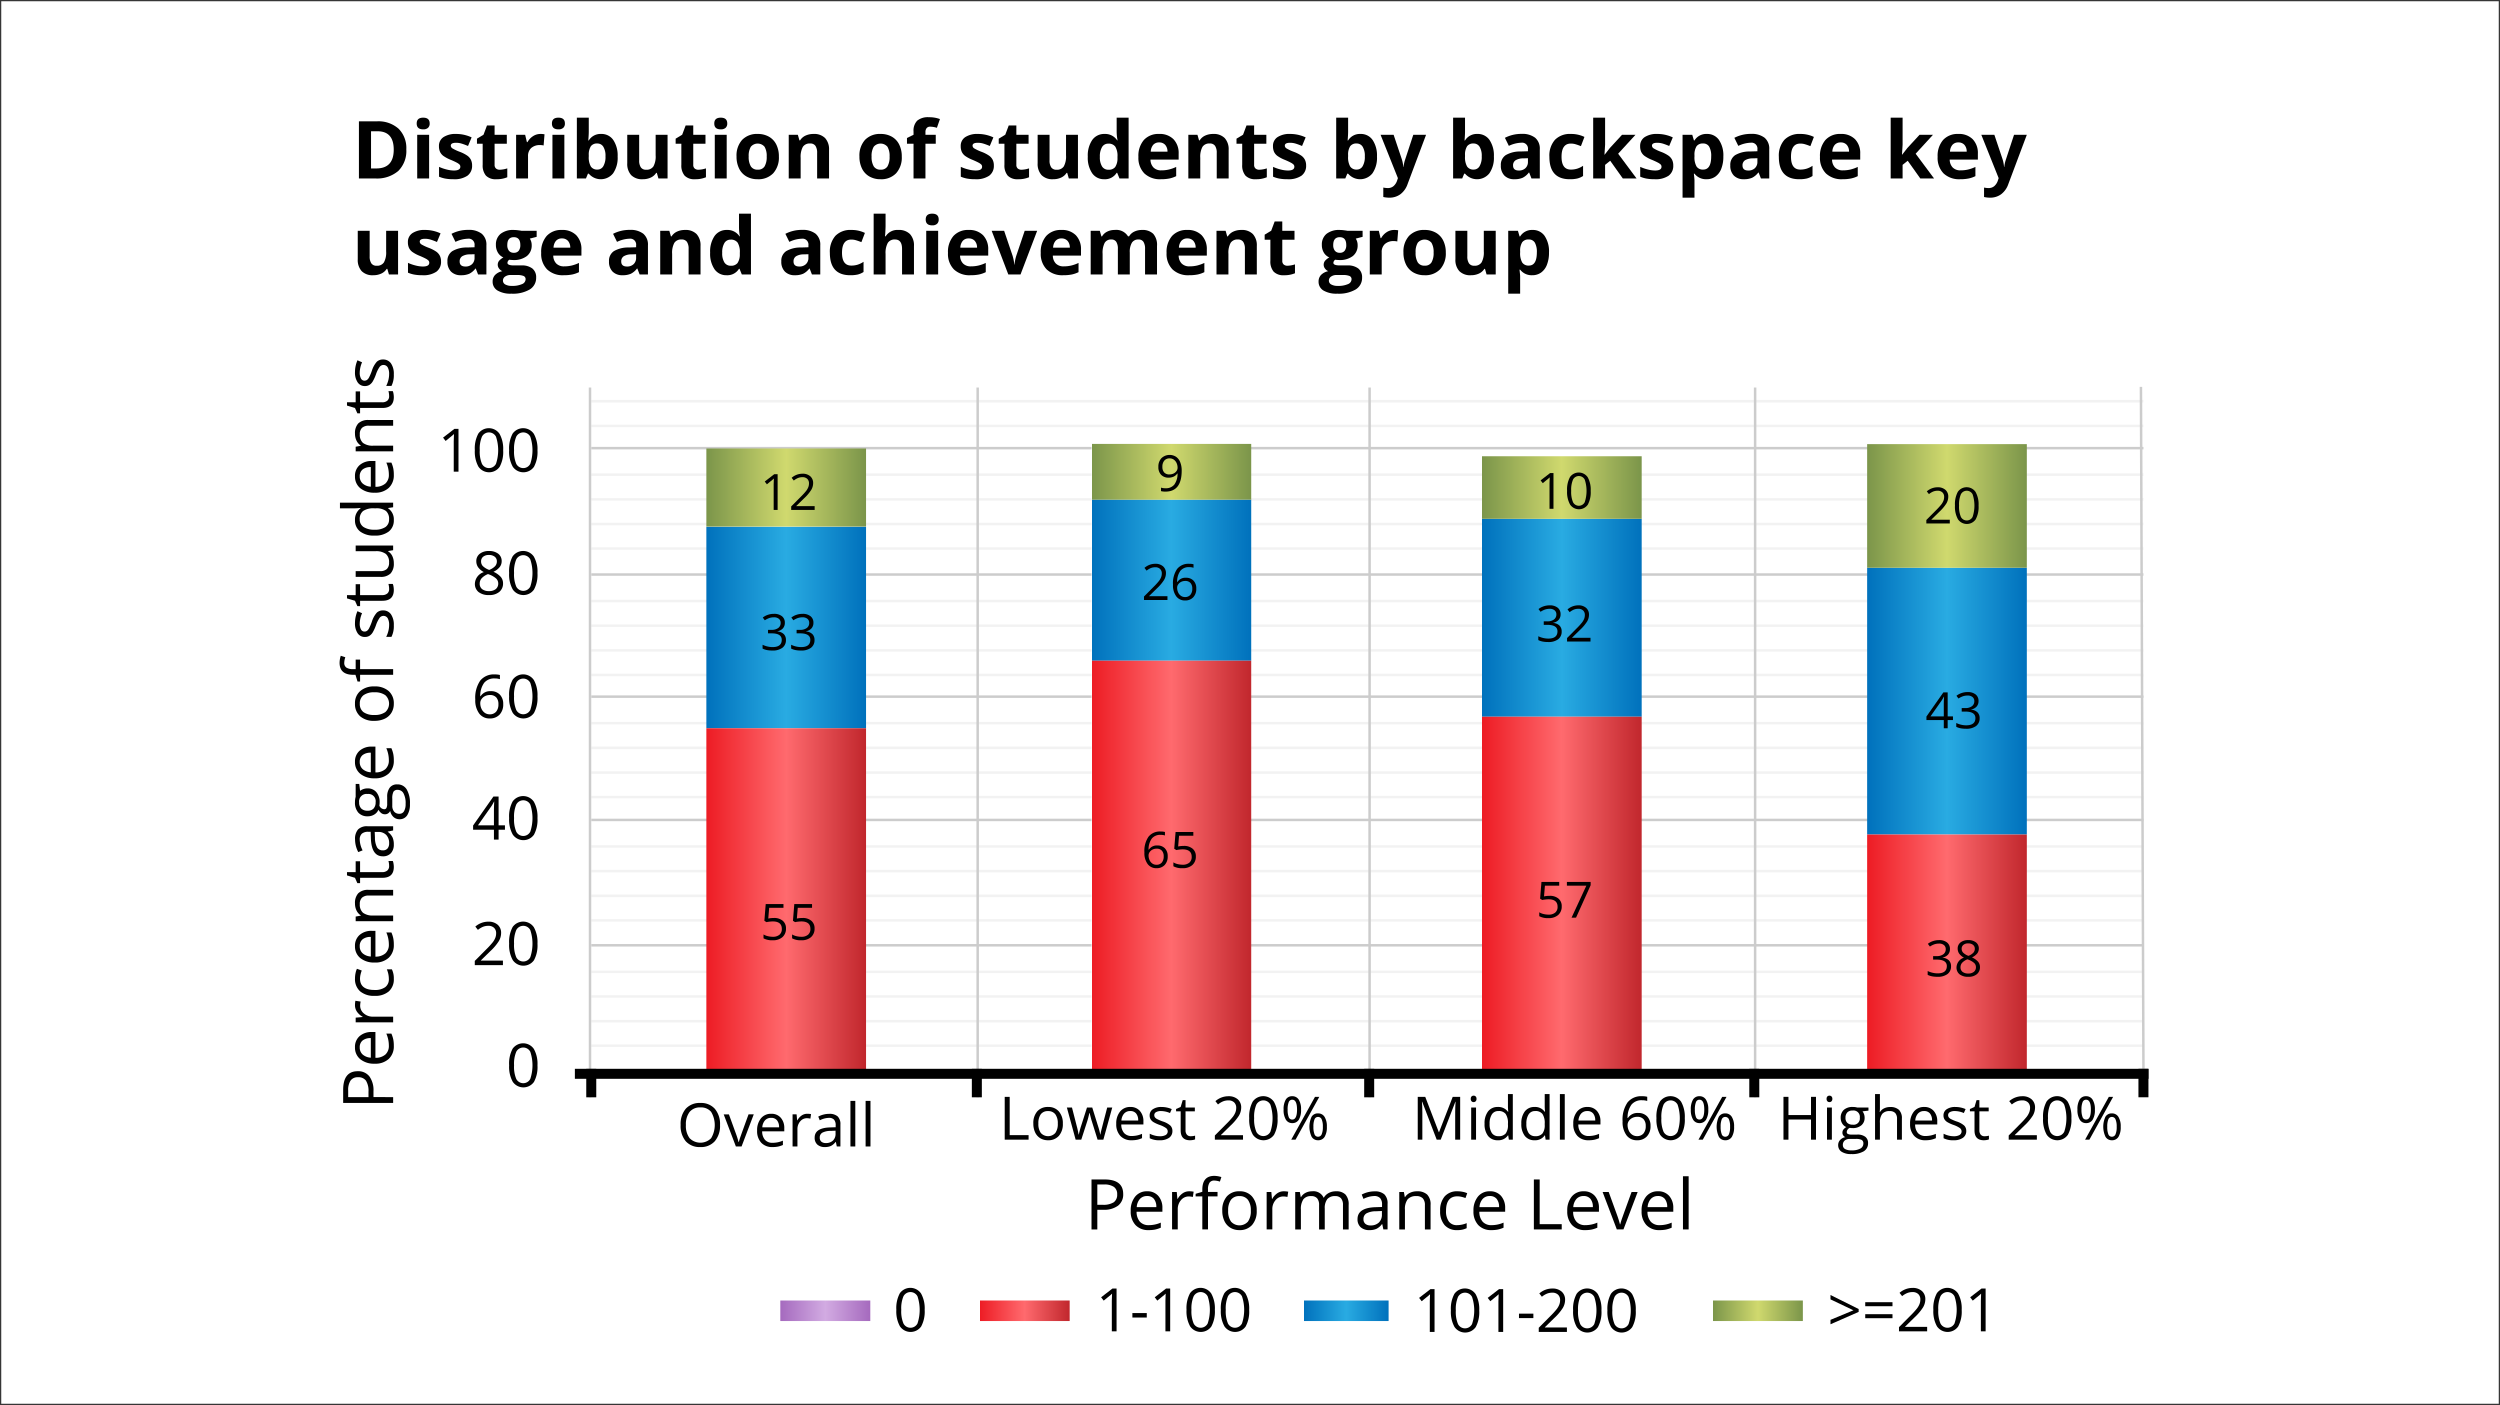 <svg xmlns="http://www.w3.org/2000/svg" xmlns:xlink="http://www.w3.org/1999/xlink" viewBox="0 0 500 281">
  <rect x="0" y="0" width="500" height="281" fill="#333333" stroke="none"/>
  <defs>
    <linearGradient id="linear-gradient" x1="141.273" y1="125.506" x2="173.209" y2="125.506" gradientUnits="userSpaceOnUse">
      <stop offset="0" stop-color="#fff"/>
      <stop offset="0" stop-color="#cee9fc"/>
      <stop offset="0" stop-color="#0071bc"/>
      <stop offset="0.5" stop-color="#29abe2"/>
      <stop offset="1" stop-color="#0071bc"/>
    </linearGradient>
    <linearGradient id="linear-gradient-2" x1="141.273" y1="179.825" x2="173.209" y2="179.825" gradientUnits="userSpaceOnUse">
      <stop offset="0" stop-color="#fff"/>
      <stop offset="0" stop-color="#cee9fc"/>
      <stop offset="0" stop-color="#ed1c24"/>
      <stop offset="0.5" stop-color="#ff6a6e"/>
      <stop offset="1" stop-color="#c1272d"/>
    </linearGradient>
    <linearGradient id="linear-gradient-3" x1="141.273" y1="97.506" x2="173.209" y2="97.506" gradientUnits="userSpaceOnUse">
      <stop offset="0" stop-color="#fff"/>
      <stop offset="0" stop-color="#cee9fc"/>
      <stop offset="0" stop-color="#7b954a"/>
      <stop offset="0.5" stop-color="#d0d96e"/>
      <stop offset="1" stop-color="#7b954a"/>
    </linearGradient>
    <linearGradient id="linear-gradient-4" x1="218.308" y1="116.038" x2="250.244" y2="116.038" xlink:href="#linear-gradient"/>
    <linearGradient id="linear-gradient-5" x1="218.308" y1="173.389" x2="250.244" y2="173.389" xlink:href="#linear-gradient-2"/>
    <linearGradient id="linear-gradient-6" x1="218.308" y1="94.357" x2="250.244" y2="94.357" xlink:href="#linear-gradient-3"/>
    <linearGradient id="linear-gradient-7" x1="296.401" y1="123.554" x2="328.337" y2="123.554" xlink:href="#linear-gradient"/>
    <linearGradient id="linear-gradient-8" x1="296.401" y1="178.766" x2="328.337" y2="178.766" xlink:href="#linear-gradient-2"/>
    <linearGradient id="linear-gradient-9" x1="296.401" y1="97.506" x2="328.337" y2="97.506" xlink:href="#linear-gradient-3"/>
    <linearGradient id="linear-gradient-10" x1="373.429" y1="140.229" x2="405.365" y2="140.229" xlink:href="#linear-gradient"/>
    <linearGradient id="linear-gradient-11" x1="373.429" y1="190.548" x2="405.365" y2="190.548" xlink:href="#linear-gradient-2"/>
    <linearGradient id="linear-gradient-12" x1="373.429" y1="101.187" x2="405.365" y2="101.187" xlink:href="#linear-gradient-3"/>
    <linearGradient id="linear-gradient-13" x1="156.062" y1="262.155" x2="174.059" y2="262.155" gradientUnits="userSpaceOnUse">
      <stop offset="0" stop-color="#fff"/>
      <stop offset="0" stop-color="#cee9fc"/>
      <stop offset="0" stop-color="#a56abe"/>
      <stop offset="0.5" stop-color="#d2abe2"/>
      <stop offset="1" stop-color="#a56abe"/>
    </linearGradient>
    <linearGradient id="linear-gradient-14" x1="195.936" y1="262.155" x2="213.933" y2="262.155" xlink:href="#linear-gradient-2"/>
    <linearGradient id="linear-gradient-15" x1="260.723" y1="262.155" x2="277.72" y2="262.155" xlink:href="#linear-gradient"/>
    <linearGradient id="linear-gradient-16" x1="342.574" y1="262.155" x2="360.571" y2="262.155" xlink:href="#linear-gradient-3"/>
  </defs>
  <g id="border">
    <rect width="500" height="281" style="fill: #fff;stroke: #363636;stroke-miterlimit: 10;stroke-width: 0.5px"/>
  </g>
  <g id="wcba09">
    <g id="grid">
      <rect x="118.252" y="208.894" width="310.436" height="0.5" style="fill: #ccc;opacity: 0.25"/>
      <rect x="118.252" y="188.809" width="310.436" height="0.5" style="fill: #ccc"/>
      <rect x="118.252" y="203.989" width="310.436" height="0.5" style="fill: #ccc;opacity: 0.25"/>
      <rect x="118.252" y="199.048" width="310.436" height="0.5" style="fill: #ccc;opacity: 0.25"/>
      <rect x="118.252" y="194.112" width="310.436" height="0.5" style="fill: #ccc;opacity: 0.25"/>
      <rect x="118.252" y="183.821" width="310.436" height="0.5" style="fill: #ccc;opacity: 0.25"/>
      <rect x="118.252" y="163.736" width="310.436" height="0.5" style="fill: #ccc"/>
      <rect x="118.252" y="178.917" width="310.436" height="0.5" style="fill: #ccc;opacity: 0.25"/>
      <rect x="118.252" y="173.976" width="310.436" height="0.5" style="fill: #ccc;opacity: 0.25"/>
      <rect x="118.252" y="169.04" width="310.436" height="0.5" style="fill: #ccc;opacity: 0.25"/>
      <rect x="118.252" y="159.165" width="310.436" height="0.5" style="fill: #ccc;opacity: 0.25"/>
      <rect x="118.252" y="139.08" width="310.436" height="0.5" style="fill: #ccc"/>
      <rect x="118.252" y="154.261" width="310.436" height="0.5" style="fill: #ccc;opacity: 0.25"/>
      <rect x="118.252" y="149.32" width="310.436" height="0.5" style="fill: #ccc;opacity: 0.25"/>
      <rect x="118.252" y="144.384" width="310.436" height="0.5" style="fill: #ccc;opacity: 0.25"/>
      <rect x="118.252" y="134.74" width="310.436" height="0.5" style="fill: #ccc;opacity: 0.25"/>
      <rect x="118.252" y="114.655" width="310.436" height="0.5" style="fill: #ccc"/>
      <rect x="118.252" y="129.835" width="310.436" height="0.5" style="fill: #ccc;opacity: 0.25"/>
      <rect x="118.252" y="124.894" width="310.436" height="0.5" style="fill: #ccc;opacity: 0.25"/>
      <rect x="118.252" y="119.958" width="310.436" height="0.5" style="fill: #ccc;opacity: 0.25"/>
      <rect x="118.252" y="109.463" width="310.436" height="0.5" style="fill: #ccc;opacity: 0.25"/>
      <rect x="118.252" y="89.378" width="310.436" height="0.5" style="fill: #ccc"/>
      <rect x="118.252" y="104.559" width="310.436" height="0.5" style="fill: #ccc;opacity: 0.25"/>
      <rect x="118.252" y="99.618" width="310.436" height="0.5" style="fill: #ccc;opacity: 0.25"/>
      <rect x="118.252" y="94.681" width="310.436" height="0.5" style="fill: #ccc;opacity: 0.25"/>
      <rect x="118.252" y="84.931" width="310.436" height="0.5" style="fill: #ccc;opacity: 0.25"/>
      <rect x="118.252" y="79.995" width="310.436" height="0.5" style="fill: #ccc;opacity: 0.25"/>
      <rect x="273.667" y="77.506" width="0.5" height="141.952" style="fill: #ccc"/>
      <rect x="350.774" y="77.506" width="0.5" height="141.952" style="fill: #ccc"/>
      <polygon points="428.938 213.766 428.438 213.766 427.938 77.378 428.438 77.378 428.938 213.766" style="fill: #ccc"/>
      <rect x="195.285" y="77.506" width="0.5" height="141.952" style="fill: #ccc"/>
      <rect x="117.752" y="77.506" width="0.5" height="141.952" style="fill: #ccc"/>
    </g>
    <g>
      <rect x="141.273" y="105.357" width="31.936" height="40.298" style="fill: url(#linear-gradient)"/>
      <rect x="141.273" y="145.655" width="31.936" height="68.34" style="fill: url(#linear-gradient-2)"/>
      <rect x="141.273" y="89.697" width="31.936" height="15.617" style="fill: url(#linear-gradient-3)"/>
    </g>
    <g>
      <rect x="218.308" y="99.931" width="31.936" height="32.213" style="fill: url(#linear-gradient-4)"/>
      <rect x="218.308" y="132.144" width="31.936" height="82.489" style="fill: url(#linear-gradient-5)"/>
      <rect x="218.308" y="88.782" width="31.936" height="11.149" style="fill: url(#linear-gradient-6)"/>
    </g>
    <g>
      <rect x="296.401" y="103.761" width="31.936" height="39.585" style="fill: url(#linear-gradient-7)"/>
      <rect x="296.401" y="143.346" width="31.936" height="70.84" style="fill: url(#linear-gradient-8)"/>
      <rect x="296.401" y="91.25" width="31.936" height="12.511" style="fill: url(#linear-gradient-9)"/>
    </g>
    <g>
      <rect x="373.429" y="113.548" width="31.936" height="53.362" style="fill: url(#linear-gradient-10)"/>
      <rect x="373.429" y="166.91" width="31.936" height="47.277" style="fill: url(#linear-gradient-11)"/>
      <rect x="373.429" y="88.825" width="31.936" height="24.723" style="fill: url(#linear-gradient-12)"/>
    </g>
    <rect x="270.991" y="215.617" width="5.691" height="2" transform="translate(490.454 -57.219) rotate(90)"/>
    <rect x="348.012" y="215.617" width="5.691" height="2" transform="translate(567.476 -134.241) rotate(90)"/>
    <rect x="192.523" y="215.617" width="5.691" height="2" transform="translate(411.986 21.249) rotate(90)"/>
    <rect x="115.406" y="215.617" width="5.691" height="2" transform="translate(334.869 98.366) rotate(90)"/>
    <rect x="425.842" y="215.612" width="5.691" height="2" transform="translate(645.3 -212.076) rotate(90)"/>
    <rect x="114.975" y="213.761" width="314.713" height="2"/>
    <g id="legend">
      <g>
        <rect x="156.062" y="260.102" width="17.997" height="4.106" style="fill: url(#linear-gradient-13)"/>
        <rect x="195.936" y="260.101" width="17.997" height="4.107" style="fill: url(#linear-gradient-14)"/>
        <rect x="260.723" y="260.101" width="16.997" height="4.107" style="fill: url(#linear-gradient-15)"/>
        <rect x="342.574" y="260.101" width="17.997" height="4.107" style="fill: url(#linear-gradient-16)"/>
      </g>
      <path d="M184.934,261.977a6.256,6.256,0,0,1-.7,3.316,2.586,2.586,0,0,1-4.245-.026,6.131,6.131,0,0,1-.721-3.29,6.255,6.255,0,0,1,.697-3.322,2.588,2.588,0,0,1,4.245.047A6.106,6.106,0,0,1,184.934,261.977Zm-4.682,0a6.273,6.273,0,0,0,.439,2.722,1.579,1.579,0,0,0,2.81-.012,8.612,8.612,0,0,0,0-5.414,1.584,1.584,0,0,0-2.81-.012A6.232,6.232,0,0,0,180.252,261.977Z"/>
      <g>
        <path d="M223.313,266.272h-.949V260.166q0-.762.047-1.441-.123.123-.275.258t-1.395,1.143l-.516-.668,2.268-1.752h.82Z"/>
        <path d="M226.477,263.5v-.891h2.877V263.5Z"/>
        <path d="M234.036,266.272h-.949V260.166q0-.762.047-1.441-.123.123-.275.258t-1.395,1.143l-.516-.668,2.268-1.752h.82Z"/>
        <path d="M242.971,261.977a6.256,6.256,0,0,1-.7,3.316,2.586,2.586,0,0,1-4.245-.026,6.131,6.131,0,0,1-.721-3.29,6.255,6.255,0,0,1,.697-3.322,2.588,2.588,0,0,1,4.245.047A6.106,6.106,0,0,1,242.971,261.977Zm-4.682,0a6.273,6.273,0,0,0,.439,2.722,1.579,1.579,0,0,0,2.81-.012,8.612,8.612,0,0,0,0-5.414,1.584,1.584,0,0,0-2.81-.012A6.232,6.232,0,0,0,238.29,261.977Z"/>
        <path d="M249.833,261.977a6.256,6.256,0,0,1-.7,3.316,2.586,2.586,0,0,1-4.245-.026,6.131,6.131,0,0,1-.721-3.29,6.253,6.253,0,0,1,.697-3.322,2.588,2.588,0,0,1,4.245.047A6.106,6.106,0,0,1,249.833,261.977Zm-4.682,0a6.274,6.274,0,0,0,.439,2.722,1.579,1.579,0,0,0,2.81-.012,8.612,8.612,0,0,0,0-5.414,1.584,1.584,0,0,0-2.81-.012A6.234,6.234,0,0,0,245.151,261.977Z"/>
      </g>
      <g>
        <path d="M286.909,266.392H285.96v-6.106q0-.762.047-1.441-.123.123-.275.258t-1.395,1.143l-.516-.668,2.268-1.752h.82Z"/>
        <path d="M295.845,262.097a6.256,6.256,0,0,1-.7,3.316,2.586,2.586,0,0,1-4.245-.026,6.131,6.131,0,0,1-.721-3.29,6.253,6.253,0,0,1,.697-3.322,2.588,2.588,0,0,1,4.245.047A6.106,6.106,0,0,1,295.845,262.097Zm-4.682,0a6.275,6.275,0,0,0,.439,2.722,1.579,1.579,0,0,0,2.81-.012,8.612,8.612,0,0,0,0-5.414,1.584,1.584,0,0,0-2.81-.012A6.233,6.233,0,0,0,291.163,262.097Z"/>
        <path d="M300.632,266.392h-.949v-6.106q0-.762.047-1.441-.123.123-.275.258t-1.395,1.143l-.516-.668,2.268-1.752h.82Z"/>
        <path d="M303.796,263.62V262.73h2.877v.891Z"/>
        <path d="M313.382,266.392H307.751v-.838l2.256-2.268a16.617,16.617,0,0,0,1.359-1.488,3.799,3.799,0,0,0,.492-.867,2.483,2.483,0,0,0,.164-.908,1.44,1.44,0,0,0-.416-1.087,1.594,1.594,0,0,0-1.154-.401,2.902,2.902,0,0,0-1.011.176,4.027,4.027,0,0,0-1.063.639l-.516-.662a3.949,3.949,0,0,1,2.578-.984,2.724,2.724,0,0,1,1.893.618,2.126,2.126,0,0,1,.686,1.661,3.208,3.208,0,0,1-.457,1.611,10.233,10.233,0,0,1-1.711,2.016l-1.875,1.834v.047h4.406Z"/>
        <path d="M320.29,262.097a6.256,6.256,0,0,1-.7,3.316,2.586,2.586,0,0,1-4.245-.026,6.132,6.132,0,0,1-.721-3.29,6.253,6.253,0,0,1,.697-3.322,2.588,2.588,0,0,1,4.245.047A6.106,6.106,0,0,1,320.29,262.097Zm-4.682,0a6.273,6.273,0,0,0,.44,2.722,1.579,1.579,0,0,0,2.809-.012,8.612,8.612,0,0,0,0-5.414,1.584,1.584,0,0,0-2.809-.012A6.231,6.231,0,0,0,315.608,262.097Z"/>
        <path d="M327.151,262.097a6.256,6.256,0,0,1-.7,3.316,2.586,2.586,0,0,1-4.245-.026,6.131,6.131,0,0,1-.721-3.29,6.255,6.255,0,0,1,.697-3.322,2.588,2.588,0,0,1,4.245.047A6.105,6.105,0,0,1,327.151,262.097Zm-4.682,0a6.273,6.273,0,0,0,.44,2.722,1.579,1.579,0,0,0,2.81-.012,8.612,8.612,0,0,0,0-5.414,1.584,1.584,0,0,0-2.81-.012A6.231,6.231,0,0,0,322.47,262.097Z"/>
      </g>
      <g>
        <path d="M366.099,263.969l4.588-1.91-4.588-2.186V259l5.631,2.807v.574l-5.631,2.473Z"/>
        <path d="M373.048,261.244v-.803h5.449v.803Zm0,2.397v-.803h5.449v.803Z"/>
        <path d="M385.429,266.272h-5.631v-.838l2.256-2.268a16.615,16.615,0,0,0,1.359-1.488,3.799,3.799,0,0,0,.492-.867,2.485,2.485,0,0,0,.164-.908,1.44,1.44,0,0,0-.416-1.087,1.594,1.594,0,0,0-1.154-.401,2.904,2.904,0,0,0-1.011.176,4.028,4.028,0,0,0-1.063.639l-.516-.662a3.949,3.949,0,0,1,2.578-.984,2.724,2.724,0,0,1,1.893.618,2.126,2.126,0,0,1,.685,1.661,3.208,3.208,0,0,1-.457,1.611,10.233,10.233,0,0,1-1.711,2.016l-1.875,1.834v.047h4.406Z"/>
        <path d="M392.337,261.977a6.256,6.256,0,0,1-.7,3.316,2.586,2.586,0,0,1-4.245-.026,6.131,6.131,0,0,1-.721-3.29,6.253,6.253,0,0,1,.697-3.322,2.588,2.588,0,0,1,4.245.047A6.106,6.106,0,0,1,392.337,261.977Zm-4.682,0a6.274,6.274,0,0,0,.439,2.722,1.579,1.579,0,0,0,2.81-.012,8.612,8.612,0,0,0,0-5.414,1.584,1.584,0,0,0-2.81-.012A6.234,6.234,0,0,0,387.655,261.977Z"/>
        <path d="M397.124,266.272h-.949V260.166q0-.762.047-1.441-.123.123-.275.258t-1.395,1.143l-.516-.668,2.268-1.752h.82Z"/>
      </g>
    </g>
    <g id="numbers">
      <g>
        <path d="M97.791,110.204a2.904,2.904,0,0,1,1.857.545,1.817,1.817,0,0,1,.686,1.506,1.875,1.875,0,0,1-.393,1.154,3.469,3.469,0,0,1-1.254.949,4.216,4.216,0,0,1,1.482,1.046,1.969,1.969,0,0,1,.44,1.269,2.125,2.125,0,0,1-.744,1.702,3.038,3.038,0,0,1-2.039.636,3.266,3.266,0,0,1-2.109-.6,2.07,2.07,0,0,1-.738-1.702,2.541,2.541,0,0,1,1.793-2.291,3.31,3.31,0,0,1-1.16-.987,2.1,2.1,0,0,1-.351-1.187,1.808,1.808,0,0,1,.688-1.485A2.855,2.855,0,0,1,97.791,110.204ZM95.94,116.731a1.326,1.326,0,0,0,.489,1.096,2.143,2.143,0,0,0,1.374.393,2.047,2.047,0,0,0,1.359-.41,1.394,1.394,0,0,0,.486-1.125,1.371,1.371,0,0,0-.457-1.011,4.664,4.664,0,0,0-1.594-.858,3.468,3.468,0,0,0-1.266.829A1.607,1.607,0,0,0,95.94,116.731Zm1.84-5.736a1.725,1.725,0,0,0-1.149.352,1.166,1.166,0,0,0-.416.938,1.342,1.342,0,0,0,.346.926,3.611,3.611,0,0,0,1.277.773,3.199,3.199,0,0,0,1.187-.756,1.4,1.4,0,0,0,.349-.943,1.153,1.153,0,0,0-.425-.94A1.79,1.79,0,0,0,97.78,110.995Z"/>
        <path d="M107.495,114.599a6.255,6.255,0,0,1-.7,3.316,2.586,2.586,0,0,1-4.245-.026,6.132,6.132,0,0,1-.721-3.29,6.253,6.253,0,0,1,.697-3.322,2.588,2.588,0,0,1,4.245.047A6.106,6.106,0,0,1,107.495,114.599Zm-4.682,0a6.275,6.275,0,0,0,.439,2.722,1.579,1.579,0,0,0,2.81-.012,8.612,8.612,0,0,0,0-5.414,1.584,1.584,0,0,0-2.81-.012A6.233,6.233,0,0,0,102.813,114.599Z"/>
      </g>
      <g>
        <path d="M95.055,139.912a6.06,6.06,0,0,1,.981-3.776,3.466,3.466,0,0,1,2.903-1.251,3.869,3.869,0,0,1,1.043.111v.838a3.335,3.335,0,0,0-1.031-.146,2.602,2.602,0,0,0-2.104.858,4.401,4.401,0,0,0-.797,2.698h.07a2.243,2.243,0,0,1,2.039-1.008,2.395,2.395,0,0,1,1.819.697,2.629,2.629,0,0,1,.665,1.893,2.918,2.918,0,0,1-.73,2.101,2.596,2.596,0,0,1-1.972.765,2.534,2.534,0,0,1-2.109-.999A4.419,4.419,0,0,1,95.055,139.912Zm2.877,2.953a1.628,1.628,0,0,0,1.292-.524,2.229,2.229,0,0,0,.46-1.515,1.953,1.953,0,0,0-.428-1.336,1.611,1.611,0,0,0-1.277-.486,2.155,2.155,0,0,0-.967.217,1.789,1.789,0,0,0-.7.598,1.381,1.381,0,0,0-.261.791,2.713,2.713,0,0,0,.234,1.125,1.983,1.983,0,0,0,.665.826A1.657,1.657,0,0,0,97.932,142.865Z"/>
        <path d="M107.495,139.279a6.256,6.256,0,0,1-.7,3.316,2.586,2.586,0,0,1-4.245-.026,6.131,6.131,0,0,1-.721-3.29,6.253,6.253,0,0,1,.697-3.322,2.588,2.588,0,0,1,4.245.047A6.106,6.106,0,0,1,107.495,139.279Zm-4.682,0a6.275,6.275,0,0,0,.439,2.722,1.579,1.579,0,0,0,2.81-.012,8.612,8.612,0,0,0,0-5.414,1.584,1.584,0,0,0-2.81-.012A6.233,6.233,0,0,0,102.813,139.279Z"/>
      </g>
      <g>
        <path d="M100.991,165.946H99.719v1.969h-.932v-1.969h-4.166v-.85l4.066-5.795h1.031v5.76h1.272Zm-2.203-.885v-2.848q0-.838.059-1.893h-.047a8.816,8.816,0,0,1-.527.932l-2.678,3.809Z"/>
        <path d="M107.495,163.62a6.255,6.255,0,0,1-.7,3.316,2.586,2.586,0,0,1-4.245-.026,6.132,6.132,0,0,1-.721-3.29,6.253,6.253,0,0,1,.697-3.322,2.588,2.588,0,0,1,4.245.047A6.106,6.106,0,0,1,107.495,163.62Zm-4.682,0a6.275,6.275,0,0,0,.439,2.722,1.579,1.579,0,0,0,2.81-.012,8.612,8.612,0,0,0,0-5.414,1.584,1.584,0,0,0-2.81-.012A6.233,6.233,0,0,0,102.813,163.62Z"/>
      </g>
      <g>
        <path d="M100.586,193.021H94.956v-.838l2.256-2.268a16.599,16.599,0,0,0,1.359-1.488,3.796,3.796,0,0,0,.492-.867,2.483,2.483,0,0,0,.164-.908,1.44,1.44,0,0,0-.416-1.087,1.594,1.594,0,0,0-1.154-.401,2.902,2.902,0,0,0-1.011.176,4.025,4.025,0,0,0-1.063.639l-.516-.662a3.949,3.949,0,0,1,2.578-.984,2.724,2.724,0,0,1,1.893.618,2.126,2.126,0,0,1,.685,1.661,3.208,3.208,0,0,1-.457,1.611,10.233,10.233,0,0,1-1.711,2.016l-1.875,1.834v.047h4.406Z"/>
        <path d="M107.495,188.726a6.256,6.256,0,0,1-.7,3.316,2.586,2.586,0,0,1-4.245-.026,6.131,6.131,0,0,1-.721-3.29,6.253,6.253,0,0,1,.697-3.322,2.588,2.588,0,0,1,4.245.047A6.106,6.106,0,0,1,107.495,188.726Zm-4.682,0a6.275,6.275,0,0,0,.439,2.722,1.579,1.579,0,0,0,2.81-.012,8.612,8.612,0,0,0,0-5.414,1.584,1.584,0,0,0-2.81-.012A6.233,6.233,0,0,0,102.813,188.726Z"/>
      </g>
      <path d="M107.495,213.066a6.256,6.256,0,0,1-.7,3.316,2.586,2.586,0,0,1-4.245-.026,6.131,6.131,0,0,1-.721-3.29,6.253,6.253,0,0,1,.697-3.322,2.588,2.588,0,0,1,4.245.047A6.106,6.106,0,0,1,107.495,213.066Zm-4.682,0a6.275,6.275,0,0,0,.439,2.722,1.579,1.579,0,0,0,2.81-.012,8.612,8.612,0,0,0,0-5.414,1.584,1.584,0,0,0-2.81-.012A6.233,6.233,0,0,0,102.813,213.066Z"/>
      <g>
        <path d="M155.524,101.984h-.791V96.897q0-.635.039-1.201-.103.103-.23.215t-1.162.952l-.43-.557,1.89-1.46h.684Z"/>
        <path d="M162.932,101.984h-4.693v-.698l1.88-1.89a13.824,13.824,0,0,0,1.133-1.24,3.176,3.176,0,0,0,.41-.723,2.067,2.067,0,0,0,.137-.757,1.201,1.201,0,0,0-.347-.906,1.327,1.327,0,0,0-.962-.335,2.419,2.419,0,0,0-.842.146,3.37,3.37,0,0,0-.887.532l-.43-.552a3.293,3.293,0,0,1,2.149-.82,2.271,2.271,0,0,1,1.577.515,1.771,1.771,0,0,1,.571,1.384,2.674,2.674,0,0,1-.381,1.343,8.522,8.522,0,0,1-1.426,1.68l-1.562,1.528v.039h3.672Z"/>
      </g>
      <g>
        <path d="M156.967,124.55a1.629,1.629,0,0,1-.383,1.118,1.92,1.92,0,0,1-1.086.581v.039a2.045,2.045,0,0,1,1.274.547,1.609,1.609,0,0,1,.415,1.152,1.869,1.869,0,0,1-.708,1.57,3.22,3.22,0,0,1-2.012.549,5.819,5.819,0,0,1-1.038-.085,3.565,3.565,0,0,1-.915-.3v-.771a4.438,4.438,0,0,0,.989.349,4.489,4.489,0,0,0,.994.12q1.851,0,1.851-1.45,0-1.299-2.041-1.299h-.703v-.698h.713a2.148,2.148,0,0,0,1.323-.369,1.21,1.21,0,0,0,.488-1.023,1.009,1.009,0,0,0-.359-.82,1.478,1.478,0,0,0-.974-.298,3.01,3.01,0,0,0-.884.127,3.944,3.944,0,0,0-.947.469l-.41-.547a3.427,3.427,0,0,1,1.013-.544,3.682,3.682,0,0,1,1.208-.198,2.469,2.469,0,0,1,1.616.476A1.603,1.603,0,0,1,156.967,124.55Z"/>
        <path d="M162.685,124.55a1.629,1.629,0,0,1-.383,1.118,1.92,1.92,0,0,1-1.087.581v.039a2.045,2.045,0,0,1,1.274.547,1.609,1.609,0,0,1,.415,1.152,1.869,1.869,0,0,1-.708,1.57,3.22,3.22,0,0,1-2.012.549,5.817,5.817,0,0,1-1.038-.085,3.565,3.565,0,0,1-.916-.3v-.771a4.439,4.439,0,0,0,.989.349,4.489,4.489,0,0,0,.994.12q1.851,0,1.851-1.45,0-1.299-2.041-1.299H159.32v-.698h.713a2.148,2.148,0,0,0,1.323-.369,1.21,1.21,0,0,0,.488-1.023,1.009,1.009,0,0,0-.359-.82,1.478,1.478,0,0,0-.974-.298,3.011,3.011,0,0,0-.884.127,3.944,3.944,0,0,0-.947.469l-.41-.547a3.427,3.427,0,0,1,1.013-.544,3.682,3.682,0,0,1,1.208-.198,2.47,2.47,0,0,1,1.616.476A1.603,1.603,0,0,1,162.685,124.55Z"/>
      </g>
      <g>
        <path d="M154.774,183.596a2.625,2.625,0,0,1,1.775.559,1.917,1.917,0,0,1,.647,1.531,2.211,2.211,0,0,1-.706,1.738,2.818,2.818,0,0,1-1.946.63,3.579,3.579,0,0,1-1.841-.386v-.781a2.8,2.8,0,0,0,.85.344,4.189,4.189,0,0,0,1.001.125,2,2,0,0,0,1.335-.405,1.453,1.453,0,0,0,.476-1.172q0-1.494-1.831-1.494a7.303,7.303,0,0,0-1.24.142l-.42-.269.269-3.34h3.55v.747h-2.857l-.181,2.144A5.705,5.705,0,0,1,154.774,183.596Z"/>
        <path d="M160.492,183.596a2.625,2.625,0,0,1,1.775.559,1.917,1.917,0,0,1,.647,1.531,2.211,2.211,0,0,1-.706,1.738,2.818,2.818,0,0,1-1.946.63,3.579,3.579,0,0,1-1.841-.386v-.781a2.8,2.8,0,0,0,.85.344,4.188,4.188,0,0,0,1.001.125,2,2,0,0,0,1.335-.405,1.453,1.453,0,0,0,.476-1.172q0-1.494-1.831-1.494a7.302,7.302,0,0,0-1.24.142l-.42-.269.269-3.34h3.55v.747h-2.856l-.181,2.144A5.704,5.704,0,0,1,160.492,183.596Z"/>
      </g>
      <g>
        <path d="M228.881,170.492a5.049,5.049,0,0,1,.818-3.147,2.889,2.889,0,0,1,2.42-1.042,3.217,3.217,0,0,1,.869.093v.698a2.773,2.773,0,0,0-.859-.122,2.168,2.168,0,0,0-1.753.715,3.667,3.667,0,0,0-.664,2.249h.059a1.869,1.869,0,0,1,1.699-.84,1.997,1.997,0,0,1,1.516.581,2.19,2.19,0,0,1,.554,1.577,2.432,2.432,0,0,1-.608,1.75,2.164,2.164,0,0,1-1.643.637,2.111,2.111,0,0,1-1.758-.833A3.682,3.682,0,0,1,228.881,170.492Zm2.397,2.461a1.355,1.355,0,0,0,1.077-.437,1.859,1.859,0,0,0,.383-1.262,1.626,1.626,0,0,0-.356-1.113,1.343,1.343,0,0,0-1.064-.405,1.794,1.794,0,0,0-.806.181,1.494,1.494,0,0,0-.584.498,1.149,1.149,0,0,0-.217.659,2.258,2.258,0,0,0,.195.938,1.656,1.656,0,0,0,.554.688A1.38,1.38,0,0,0,231.279,172.953Z"/>
        <path d="M236.748,169.183a2.625,2.625,0,0,1,1.775.559,1.917,1.917,0,0,1,.647,1.531,2.211,2.211,0,0,1-.706,1.738,2.818,2.818,0,0,1-1.946.63,3.58,3.58,0,0,1-1.841-.386v-.781a2.802,2.802,0,0,0,.85.344,4.192,4.192,0,0,0,1.001.124,2,2,0,0,0,1.335-.405,1.453,1.453,0,0,0,.476-1.172q0-1.494-1.831-1.494a7.301,7.301,0,0,0-1.24.142l-.42-.269.269-3.34h3.55v.747H235.81l-.181,2.143A5.704,5.704,0,0,1,236.748,169.183Z"/>
      </g>
      <g>
        <path d="M233.491,120h-4.692v-.698l1.88-1.89a13.841,13.841,0,0,0,1.133-1.24,3.179,3.179,0,0,0,.41-.723,2.067,2.067,0,0,0,.137-.757,1.201,1.201,0,0,0-.347-.906,1.327,1.327,0,0,0-.962-.335,2.419,2.419,0,0,0-.842.146,3.358,3.358,0,0,0-.886.532l-.43-.552a3.291,3.291,0,0,1,2.148-.82,2.271,2.271,0,0,1,1.577.515,1.771,1.771,0,0,1,.571,1.384,2.674,2.674,0,0,1-.381,1.343,8.522,8.522,0,0,1-1.426,1.68l-1.562,1.528v.039h3.672Z"/>
        <path d="M234.599,116.948a5.048,5.048,0,0,1,.818-3.147,2.888,2.888,0,0,1,2.419-1.042,3.218,3.218,0,0,1,.869.093v.698a2.776,2.776,0,0,0-.859-.122,2.168,2.168,0,0,0-1.753.715,3.667,3.667,0,0,0-.664,2.248h.059a1.869,1.869,0,0,1,1.699-.84,1.997,1.997,0,0,1,1.516.581,2.189,2.189,0,0,1,.554,1.577,2.432,2.432,0,0,1-.608,1.75,2.164,2.164,0,0,1-1.643.637,2.112,2.112,0,0,1-1.758-.833A3.682,3.682,0,0,1,234.599,116.948Zm2.397,2.461a1.355,1.355,0,0,0,1.077-.437,1.858,1.858,0,0,0,.383-1.262,1.626,1.626,0,0,0-.356-1.113,1.343,1.343,0,0,0-1.065-.405,1.794,1.794,0,0,0-.806.181,1.494,1.494,0,0,0-.584.498,1.149,1.149,0,0,0-.217.659,2.256,2.256,0,0,0,.195.938,1.657,1.657,0,0,0,.554.689A1.38,1.38,0,0,0,236.997,119.409Z"/>
      </g>
      <path d="M236.339,94.132q0,4.189-3.242,4.189a3.305,3.305,0,0,1-.898-.098v-.698a2.875,2.875,0,0,0,.889.127,2.162,2.162,0,0,0,1.77-.725,3.663,3.663,0,0,0,.652-2.224H235.45a1.739,1.739,0,0,1-.713.618,2.293,2.293,0,0,1-1.001.212,2.014,2.014,0,0,1-1.504-.566,2.16,2.16,0,0,1-.557-1.582,2.424,2.424,0,0,1,.623-1.758,2.382,2.382,0,0,1,2.91-.271,2.362,2.362,0,0,1,.837,1.089A4.436,4.436,0,0,1,236.339,94.132Zm-2.402-2.456a1.338,1.338,0,0,0-1.079.449,1.875,1.875,0,0,0-.381,1.25,1.625,1.625,0,0,0,.351,1.106,1.344,1.344,0,0,0,1.069.403,1.851,1.851,0,0,0,.818-.181,1.475,1.475,0,0,0,.588-.493,1.138,1.138,0,0,0,.215-.654,2.238,2.238,0,0,0-.2-.947,1.652,1.652,0,0,0-.559-.684A1.409,1.409,0,0,0,233.936,91.676Z"/>
      <g>
        <path d="M310.694,101.755h-.791V96.668q0-.635.039-1.201c-.068.068-.144.14-.23.215s-.472.392-1.162.952l-.43-.557,1.89-1.46h.684Z"/>
        <path d="M318.141,98.176a5.216,5.216,0,0,1-.583,2.764,2.155,2.155,0,0,1-3.538-.022,5.11,5.11,0,0,1-.601-2.742A5.217,5.217,0,0,1,314,95.408a2.157,2.157,0,0,1,3.538.039A5.095,5.095,0,0,1,318.141,98.176Zm-3.901,0a5.226,5.226,0,0,0,.366,2.268,1.316,1.316,0,0,0,2.342-.01,7.187,7.187,0,0,0,0-4.512,1.32,1.32,0,0,0-2.342-.01A5.191,5.191,0,0,0,314.239,98.176Z"/>
      </g>
      <g>
        <path d="M312.115,122.85a1.631,1.631,0,0,1-.383,1.118,1.922,1.922,0,0,1-1.087.581v.039a2.042,2.042,0,0,1,1.274.547,1.607,1.607,0,0,1,.415,1.152,1.868,1.868,0,0,1-.708,1.57,3.219,3.219,0,0,1-2.012.549,5.813,5.813,0,0,1-1.037-.085,3.569,3.569,0,0,1-.916-.3v-.771a4.682,4.682,0,0,0,1.982.469q1.852,0,1.851-1.45,0-1.299-2.041-1.299h-.703v-.698h.713a2.147,2.147,0,0,0,1.323-.369,1.208,1.208,0,0,0,.488-1.023,1.009,1.009,0,0,0-.358-.82,1.48,1.48,0,0,0-.975-.298,3.013,3.013,0,0,0-.884.127,3.962,3.962,0,0,0-.947.469l-.41-.547a3.421,3.421,0,0,1,1.014-.544,3.68,3.68,0,0,1,1.208-.198,2.469,2.469,0,0,1,1.616.476A1.601,1.601,0,0,1,312.115,122.85Z"/>
        <path d="M318.102,128.309h-4.692V127.61l1.88-1.89a13.714,13.714,0,0,0,1.133-1.24,3.144,3.144,0,0,0,.41-.723,2.057,2.057,0,0,0,.137-.757,1.199,1.199,0,0,0-.347-.906,1.326,1.326,0,0,0-.962-.335,2.416,2.416,0,0,0-.842.146,3.359,3.359,0,0,0-.887.532l-.43-.552a3.293,3.293,0,0,1,2.148-.82,2.27,2.27,0,0,1,1.577.515,1.771,1.771,0,0,1,.571,1.384,2.674,2.674,0,0,1-.381,1.343,8.505,8.505,0,0,1-1.426,1.68l-1.562,1.528v.039h3.672Z"/>
      </g>
      <g>
        <path d="M309.923,179.167a2.627,2.627,0,0,1,1.775.559,1.918,1.918,0,0,1,.646,1.531,2.212,2.212,0,0,1-.705,1.738,2.819,2.819,0,0,1-1.946.63,3.582,3.582,0,0,1-1.841-.386v-.781a2.813,2.813,0,0,0,.85.344,4.195,4.195,0,0,0,1.001.125,2.001,2.001,0,0,0,1.336-.405,1.453,1.453,0,0,0,.475-1.172q0-1.494-1.831-1.494a7.306,7.306,0,0,0-1.24.142l-.42-.269.269-3.34h3.55v.747h-2.856l-.181,2.144A5.707,5.707,0,0,1,309.923,179.167Z"/>
        <path d="M314.312,183.527l2.959-6.392H313.38v-.747h4.751v.649l-2.92,6.489Z"/>
      </g>
      <g>
        <path d="M389.959,104.697h-4.692v-.698l1.88-1.89a13.986,13.986,0,0,0,1.133-1.24,3.218,3.218,0,0,0,.41-.723,2.078,2.078,0,0,0,.137-.757,1.202,1.202,0,0,0-.347-.906,1.328,1.328,0,0,0-.962-.335,2.419,2.419,0,0,0-.843.146,3.359,3.359,0,0,0-.886.532l-.43-.552a3.289,3.289,0,0,1,2.148-.82,2.272,2.272,0,0,1,1.577.515,1.772,1.772,0,0,1,.571,1.384,2.673,2.673,0,0,1-.381,1.343,8.534,8.534,0,0,1-1.426,1.68l-1.562,1.528v.039h3.672Z"/>
        <path d="M395.716,101.118a5.206,5.206,0,0,1-.584,2.764,2.154,2.154,0,0,1-3.537-.022,5.11,5.11,0,0,1-.601-2.742,5.208,5.208,0,0,1,.581-2.769,2.156,2.156,0,0,1,3.537.039A5.085,5.085,0,0,1,395.716,101.118Zm-3.901,0a5.226,5.226,0,0,0,.366,2.268,1.315,1.315,0,0,0,2.341-.01,7.169,7.169,0,0,0,0-4.512,1.319,1.319,0,0,0-2.341-.01A5.191,5.191,0,0,0,391.815,101.118Z"/>
      </g>
      <g>
        <path d="M390.594,144.014h-1.06v1.641h-.776v-1.641h-3.472v-.708l3.389-4.829h.859v4.8h1.06Zm-1.836-.737v-2.373q0-.698.049-1.577h-.039a7.349,7.349,0,0,1-.44.776l-2.231,3.174Z"/>
        <path d="M395.706,140.196a1.627,1.627,0,0,1-.384,1.118,1.916,1.916,0,0,1-1.086.581v.039a2.047,2.047,0,0,1,1.274.547,1.611,1.611,0,0,1,.415,1.152,1.87,1.87,0,0,1-.708,1.57,3.221,3.221,0,0,1-2.012.549,5.823,5.823,0,0,1-1.038-.085,3.562,3.562,0,0,1-.915-.3v-.771a4.444,4.444,0,0,0,.988.349,4.497,4.497,0,0,0,.994.12q1.85,0,1.85-1.45,0-1.299-2.041-1.299h-.703v-.698h.713a2.148,2.148,0,0,0,1.323-.369,1.21,1.21,0,0,0,.488-1.023,1.009,1.009,0,0,0-.359-.82,1.476,1.476,0,0,0-.974-.298,3.009,3.009,0,0,0-.884.127,3.928,3.928,0,0,0-.947.469l-.41-.547a3.43,3.43,0,0,1,1.013-.544,3.684,3.684,0,0,1,1.209-.198,2.471,2.471,0,0,1,1.616.476A1.605,1.605,0,0,1,395.706,140.196Z"/>
      </g>
      <g>
        <path d="M389.988,189.804a1.627,1.627,0,0,1-.384,1.118,1.916,1.916,0,0,1-1.086.581v.039a2.047,2.047,0,0,1,1.274.547,1.611,1.611,0,0,1,.415,1.152,1.87,1.87,0,0,1-.708,1.57,3.221,3.221,0,0,1-2.012.549,5.823,5.823,0,0,1-1.038-.086,3.561,3.561,0,0,1-.915-.3v-.771a4.434,4.434,0,0,0,.988.349,4.497,4.497,0,0,0,.994.12q1.85,0,1.851-1.45,0-1.299-2.041-1.299h-.703v-.698h.713a2.149,2.149,0,0,0,1.323-.369,1.211,1.211,0,0,0,.488-1.023,1.009,1.009,0,0,0-.359-.82,1.477,1.477,0,0,0-.974-.298,3.009,3.009,0,0,0-.884.127,3.928,3.928,0,0,0-.947.469l-.41-.547a3.43,3.43,0,0,1,1.013-.544,3.685,3.685,0,0,1,1.209-.198,2.47,2.47,0,0,1,1.616.476A1.604,1.604,0,0,1,389.988,189.804Z"/>
        <path d="M393.646,188.022a2.422,2.422,0,0,1,1.548.454,1.515,1.515,0,0,1,.571,1.255,1.564,1.564,0,0,1-.327.962,2.9,2.9,0,0,1-1.045.791,3.52,3.52,0,0,1,1.235.872,1.64,1.64,0,0,1,.366,1.057,1.772,1.772,0,0,1-.62,1.419,2.535,2.535,0,0,1-1.699.53,2.722,2.722,0,0,1-1.758-.5,1.724,1.724,0,0,1-.615-1.419,2.118,2.118,0,0,1,1.494-1.909,2.76,2.76,0,0,1-.967-.823,1.75,1.75,0,0,1-.293-.989,1.508,1.508,0,0,1,.573-1.238A2.381,2.381,0,0,1,393.646,188.022Zm-1.543,5.439a1.106,1.106,0,0,0,.407.913,1.786,1.786,0,0,0,1.145.327,1.707,1.707,0,0,0,1.133-.342,1.164,1.164,0,0,0,.405-.938,1.142,1.142,0,0,0-.381-.842,3.892,3.892,0,0,0-1.328-.715,2.883,2.883,0,0,0-1.055.691A1.336,1.336,0,0,0,392.103,193.461Zm1.533-4.78a1.436,1.436,0,0,0-.957.293.97.97,0,0,0-.347.781,1.117,1.117,0,0,0,.288.771,3.002,3.002,0,0,0,1.065.644,2.667,2.667,0,0,0,.988-.63,1.164,1.164,0,0,0,.291-.786.961.961,0,0,0-.354-.784A1.489,1.489,0,0,0,393.636,188.681Z"/>
      </g>
      <g>
        <path d="M91.698,94.34h-.949V88.235q0-.762.047-1.441-.123.123-.275.258t-1.395,1.143l-.516-.668,2.268-1.752h.82Z"/>
        <path d="M100.633,90.045a6.256,6.256,0,0,1-.7,3.316,2.586,2.586,0,0,1-4.245-.026,6.131,6.131,0,0,1-.721-3.29,6.253,6.253,0,0,1,.697-3.322A2.588,2.588,0,0,1,99.91,86.77,6.106,6.106,0,0,1,100.633,90.045Zm-4.682,0a6.274,6.274,0,0,0,.439,2.722,1.579,1.579,0,0,0,2.81-.012,8.612,8.612,0,0,0,0-5.414,1.584,1.584,0,0,0-2.81-.012A6.231,6.231,0,0,0,95.952,90.045Z"/>
        <path d="M107.495,90.045a6.256,6.256,0,0,1-.7,3.316,2.586,2.586,0,0,1-4.245-.026,6.131,6.131,0,0,1-.721-3.29,6.253,6.253,0,0,1,.697-3.322,2.588,2.588,0,0,1,4.245.047A6.106,6.106,0,0,1,107.495,90.045Zm-4.682,0a6.275,6.275,0,0,0,.439,2.722,1.579,1.579,0,0,0,2.81-.012,8.612,8.612,0,0,0,0-5.414,1.584,1.584,0,0,0-2.81-.012A6.233,6.233,0,0,0,102.813,90.045Z"/>
      </g>
    </g>
    <g id="labels">
      <g>
        <path d="M224.639,238.805a2.797,2.797,0,0,1-1.036,2.334,4.69,4.69,0,0,1-2.963.817h-1.176v3.931h-1.162v-9.994h2.591Q224.639,235.893,224.639,238.805Zm-5.175,2.153H220.51a3.893,3.893,0,0,0,2.235-.499,1.839,1.839,0,0,0,.69-1.6,1.723,1.723,0,0,0-.649-1.477,3.388,3.388,0,0,0-2.023-.485h-1.299Z"/>
        <path d="M229.725,246.023a3.441,3.441,0,0,1-2.622-1.012,3.918,3.918,0,0,1-.96-2.81,4.343,4.343,0,0,1,.892-2.878,2.963,2.963,0,0,1,2.396-1.066,2.826,2.826,0,0,1,2.228.926,3.553,3.553,0,0,1,.82,2.444v.718h-5.161a2.971,2.971,0,0,0,.667,2.003,2.303,2.303,0,0,0,1.781.684,6.041,6.041,0,0,0,2.393-.506v1.012a5.958,5.958,0,0,1-1.138.372A6.33,6.33,0,0,1,229.725,246.023Zm-.308-6.815a1.851,1.851,0,0,0-1.439.588,2.71,2.71,0,0,0-.632,1.627h3.917a2.498,2.498,0,0,0-.478-1.645A1.686,1.686,0,0,0,229.417,239.208Z"/>
        <path d="M237.833,238.258a4.446,4.446,0,0,1,.895.082l-.157,1.053a3.866,3.866,0,0,0-.82-.103,1.997,1.997,0,0,0-1.555.738,2.692,2.692,0,0,0-.646,1.839v4.019h-1.135v-7.492h.936l.13,1.388h.055a3.279,3.279,0,0,1,1.005-1.128A2.26,2.26,0,0,1,237.833,238.258Z"/>
        <path d="M243.506,239.276h-1.907v6.61h-1.135v-6.61h-1.34v-.513l1.34-.41v-.417q0-2.763,2.413-2.762a4.941,4.941,0,0,1,1.395.239l-.294.909a3.743,3.743,0,0,0-1.121-.212,1.094,1.094,0,0,0-.95.427,2.388,2.388,0,0,0-.308,1.371v.485h1.907Z"/>
        <path d="M251.34,242.134a4.131,4.131,0,0,1-.923,2.86,3.248,3.248,0,0,1-2.55,1.029,3.378,3.378,0,0,1-1.784-.472,3.115,3.115,0,0,1-1.203-1.354,4.715,4.715,0,0,1-.424-2.064,4.127,4.127,0,0,1,.916-2.854,3.242,3.242,0,0,1,2.543-1.022,3.169,3.169,0,0,1,2.499,1.046A4.115,4.115,0,0,1,251.34,242.134Zm-5.708,0a3.556,3.556,0,0,0,.574,2.188,2.279,2.279,0,0,0,3.38.003,3.532,3.532,0,0,0,.578-2.19,3.483,3.483,0,0,0-.578-2.171,2.03,2.03,0,0,0-1.706-.741,1.996,1.996,0,0,0-1.682.731A3.521,3.521,0,0,0,245.632,242.134Z"/>
        <path d="M256.748,238.258a4.447,4.447,0,0,1,.895.082l-.157,1.053a3.865,3.865,0,0,0-.82-.103,1.997,1.997,0,0,0-1.555.738,2.692,2.692,0,0,0-.646,1.839v4.019H253.33v-7.492h.936l.13,1.388h.055a3.278,3.278,0,0,1,1.005-1.128A2.26,2.26,0,0,1,256.748,238.258Z"/>
        <path d="M268.594,245.887v-4.874a2.02,2.02,0,0,0-.383-1.344,1.482,1.482,0,0,0-1.189-.447,1.919,1.919,0,0,0-1.565.608,2.891,2.891,0,0,0-.506,1.873v4.184h-1.135v-4.874a2.02,2.02,0,0,0-.383-1.344,1.49,1.49,0,0,0-1.196-.447,1.852,1.852,0,0,0-1.562.639,3.458,3.458,0,0,0-.496,2.096v3.931h-1.135v-7.492h.923l.185,1.025h.055a2.232,2.232,0,0,1,.906-.855,2.768,2.768,0,0,1,1.309-.308,2.225,2.225,0,0,1,2.297,1.272h.055a2.384,2.384,0,0,1,.971-.93,3.006,3.006,0,0,1,1.449-.342,2.541,2.541,0,0,1,1.904.652,2.925,2.925,0,0,1,.632,2.089v4.888Z"/>
        <path d="M276.674,245.887l-.225-1.066h-.055a3.151,3.151,0,0,1-1.118.953,3.398,3.398,0,0,1-1.392.25,2.501,2.501,0,0,1-1.746-.574,2.094,2.094,0,0,1-.633-1.634q0-2.269,3.631-2.379l1.272-.041v-.465a1.896,1.896,0,0,0-.381-1.303,1.557,1.557,0,0,0-1.213-.42,4.948,4.948,0,0,0-2.119.574l-.349-.868a5.456,5.456,0,0,1,2.536-.643,2.856,2.856,0,0,1,1.986.595,2.486,2.486,0,0,1,.646,1.907v5.113Zm-2.563-.8a2.302,2.302,0,0,0,1.665-.581,2.154,2.154,0,0,0,.606-1.627v-.677l-1.135.048a4.135,4.135,0,0,0-1.952.42,1.268,1.268,0,0,0-.599,1.159,1.166,1.166,0,0,0,.373.936A1.546,1.546,0,0,0,274.11,245.087Z"/>
        <path d="M284.981,245.887V241.04a1.952,1.952,0,0,0-.417-1.367,1.699,1.699,0,0,0-1.306-.451,2.152,2.152,0,0,0-1.723.636,3.211,3.211,0,0,0-.547,2.099v3.931h-1.135v-7.492h.923l.184,1.025h.055a2.322,2.322,0,0,1,.978-.858,3.185,3.185,0,0,1,1.401-.304,2.849,2.849,0,0,1,2.037.652,2.779,2.779,0,0,1,.684,2.089v4.888Z"/>
        <path d="M291.44,246.023a3.199,3.199,0,0,1-2.519-1.002,4.12,4.12,0,0,1-.892-2.833,4.249,4.249,0,0,1,.905-2.905,3.264,3.264,0,0,1,2.581-1.025,5.08,5.08,0,0,1,1.08.116,3.51,3.51,0,0,1,.848.274l-.349.964a5.353,5.353,0,0,0-.82-.25,3.703,3.703,0,0,0-.786-.099q-2.284,0-2.283,2.912a3.462,3.462,0,0,0,.558,2.119,1.937,1.937,0,0,0,1.65.738,5.054,5.054,0,0,0,1.921-.403v1.005A4.094,4.094,0,0,1,291.44,246.023Z"/>
        <path d="M298.276,246.023a3.443,3.443,0,0,1-2.622-1.012,3.92,3.92,0,0,1-.96-2.81,4.348,4.348,0,0,1,.892-2.878,2.965,2.965,0,0,1,2.397-1.066,2.826,2.826,0,0,1,2.228.926,3.552,3.552,0,0,1,.82,2.444v.718H295.87a2.966,2.966,0,0,0,.667,2.003,2.302,2.302,0,0,0,1.78.684,6.04,6.04,0,0,0,2.393-.506v1.012a5.977,5.977,0,0,1-1.138.372A6.339,6.339,0,0,1,298.276,246.023Zm-.308-6.815a1.853,1.853,0,0,0-1.44.588,2.709,2.709,0,0,0-.632,1.627h3.917a2.494,2.494,0,0,0-.479-1.645A1.686,1.686,0,0,0,297.969,239.208Z"/>
        <path d="M306.773,245.887v-9.994h1.162v8.941h4.409v1.053Z"/>
        <path d="M317.034,246.023a3.443,3.443,0,0,1-2.622-1.012,3.921,3.921,0,0,1-.96-2.81,4.348,4.348,0,0,1,.892-2.878,2.965,2.965,0,0,1,2.396-1.066,2.827,2.827,0,0,1,2.229.926,3.553,3.553,0,0,1,.82,2.444v.718h-5.161a2.966,2.966,0,0,0,.667,2.003,2.302,2.302,0,0,0,1.78.684,6.04,6.04,0,0,0,2.393-.506v1.012a5.977,5.977,0,0,1-1.138.372A6.339,6.339,0,0,1,317.034,246.023Zm-.308-6.815a1.853,1.853,0,0,0-1.44.588,2.71,2.71,0,0,0-.632,1.627h3.917a2.495,2.495,0,0,0-.478-1.645A1.686,1.686,0,0,0,316.727,239.208Z"/>
        <path d="M323.364,245.887l-2.844-7.492h1.217l1.613,4.443a21.099,21.099,0,0,1,.643,2.023h.055a15.345,15.345,0,0,1,.475-1.5q.401-1.14,1.795-4.967h1.217l-2.844,7.492Z"/>
        <path d="M331.902,246.023a3.442,3.442,0,0,1-2.622-1.012,3.92,3.92,0,0,1-.96-2.81,4.348,4.348,0,0,1,.892-2.878,2.965,2.965,0,0,1,2.397-1.066,2.827,2.827,0,0,1,2.228.926,3.552,3.552,0,0,1,.82,2.444v.718h-5.161a2.966,2.966,0,0,0,.667,2.003,2.302,2.302,0,0,0,1.78.684,6.039,6.039,0,0,0,2.393-.506v1.012a5.973,5.973,0,0,1-1.138.372A6.338,6.338,0,0,1,331.902,246.023Zm-.308-6.815a1.853,1.853,0,0,0-1.439.588,2.71,2.71,0,0,0-.632,1.627h3.917a2.495,2.495,0,0,0-.478-1.645A1.686,1.686,0,0,0,331.595,239.208Z"/>
        <path d="M337.727,245.887h-1.135V235.25h1.135Z"/>
      </g>
      <g>
        <path d="M71.545,214.245a2.797,2.797,0,0,1,2.334,1.036,4.69,4.69,0,0,1,.817,2.963v1.176H78.627v1.162H68.633v-2.591Q68.633,214.244,71.545,214.245Zm2.153,5.175v-1.046a3.893,3.893,0,0,0-.499-2.235,1.838,1.838,0,0,0-1.6-.69,1.724,1.724,0,0,0-1.477.649,3.392,3.392,0,0,0-.485,2.023v1.299Z"/>
        <path d="M78.764,209.159A3.441,3.441,0,0,1,77.752,211.78a3.919,3.919,0,0,1-2.81.96,4.343,4.343,0,0,1-2.878-.892,2.963,2.963,0,0,1-1.067-2.396,2.825,2.825,0,0,1,.926-2.228,3.55,3.55,0,0,1,2.444-.82h.718v5.161a2.971,2.971,0,0,0,2.003-.666,2.304,2.304,0,0,0,.684-1.781,6.041,6.041,0,0,0-.506-2.393h1.012a5.944,5.944,0,0,1,.372,1.138A6.322,6.322,0,0,1,78.764,209.159Zm-6.816.308a1.853,1.853,0,0,0,.588,1.439,2.712,2.712,0,0,0,1.627.632v-3.917a2.495,2.495,0,0,0-1.644.478A1.685,1.685,0,0,0,71.948,209.466Z"/>
        <path d="M70.998,201.051a4.439,4.439,0,0,1,.082-.895l1.053.157a3.871,3.871,0,0,0-.102.82,1.997,1.997,0,0,0,.738,1.555,2.693,2.693,0,0,0,1.839.646h4.02v1.135H71.135v-.936l1.388-.13v-.055a3.287,3.287,0,0,1-1.128-1.005A2.265,2.265,0,0,1,70.998,201.051Z"/>
        <path d="M78.764,195.76a3.197,3.197,0,0,1-1.002,2.519,4.115,4.115,0,0,1-2.833.892,4.247,4.247,0,0,1-2.905-.906,3.261,3.261,0,0,1-1.025-2.58,5.106,5.106,0,0,1,.116-1.08,3.558,3.558,0,0,1,.273-.848l.964.349a5.319,5.319,0,0,0-.25.82,3.668,3.668,0,0,0-.099.786q0,2.283,2.912,2.283a3.466,3.466,0,0,0,2.119-.557,1.939,1.939,0,0,0,.738-1.651,5.052,5.052,0,0,0-.403-1.921H78.374A4.094,4.094,0,0,1,78.764,195.76Z"/>
        <path d="M78.764,188.924a3.441,3.441,0,0,1-1.012,2.622,3.919,3.919,0,0,1-2.81.96,4.343,4.343,0,0,1-2.878-.892,2.964,2.964,0,0,1-1.067-2.396,2.825,2.825,0,0,1,.926-2.229,3.551,3.551,0,0,1,2.444-.82h.718v5.161a2.973,2.973,0,0,0,2.003-.666,2.304,2.304,0,0,0,.684-1.781,6.041,6.041,0,0,0-.506-2.393h1.012a5.944,5.944,0,0,1,.372,1.138A6.322,6.322,0,0,1,78.764,188.924Zm-6.816.308a1.853,1.853,0,0,0,.588,1.439,2.711,2.711,0,0,0,1.627.632v-3.917a2.495,2.495,0,0,0-1.644.478A1.685,1.685,0,0,0,71.948,189.232Z"/>
        <path d="M78.627,179.108H73.78a1.956,1.956,0,0,0-1.367.417,1.699,1.699,0,0,0-.451,1.306,2.153,2.153,0,0,0,.636,1.723,3.208,3.208,0,0,0,2.099.547H78.627v1.135H71.135v-.923l1.025-.185v-.055a2.316,2.316,0,0,1-.858-.978,3.179,3.179,0,0,1-.304-1.401,2.846,2.846,0,0,1,.653-2.037,2.779,2.779,0,0,1,2.088-.684H78.627Z"/>
        <path d="M77.827,173.222a3.747,3.747,0,0,0-.044-.581,3.796,3.796,0,0,0-.093-.444h.868a2.038,2.038,0,0,1,.146.543,4.056,4.056,0,0,1,.059.646q0,2.174-2.29,2.174h-4.457v1.073H71.47L70.998,175.56l-1.6-.479v-.656h1.736v-2.174h.882v2.174h4.409a1.515,1.515,0,0,0,1.039-.321A1.119,1.119,0,0,0,77.827,173.222Z"/>
        <path d="M78.627,166.092l-1.067.226v.055a3.141,3.141,0,0,1,.953,1.118,3.396,3.396,0,0,1,.25,1.391,2.502,2.502,0,0,1-.574,1.747,2.096,2.096,0,0,1-1.634.632q-2.269,0-2.379-3.63l-.041-1.272h-.465a1.899,1.899,0,0,0-1.302.379,1.56,1.56,0,0,0-.42,1.213,4.943,4.943,0,0,0,.574,2.119l-.868.349a5.452,5.452,0,0,1-.643-2.536,2.854,2.854,0,0,1,.595-1.986,2.482,2.482,0,0,1,1.907-.646H78.627Zm-.8,2.563a2.302,2.302,0,0,0-.581-1.665,2.15,2.15,0,0,0-1.627-.605h-.677l.048,1.135a4.138,4.138,0,0,0,.42,1.952,1.268,1.268,0,0,0,1.159.598,1.168,1.168,0,0,0,.937-.373A1.548,1.548,0,0,0,77.827,168.656Z"/>
        <path d="M71.135,156.782h.718l.164,1.388a2.437,2.437,0,0,1,1.497-.492,2.215,2.215,0,0,1,1.757.752,3.034,3.034,0,0,1,.656,2.064,3.47,3.47,0,0,1-.055.629,1.116,1.116,0,0,0,.964.725.491.491,0,0,0,.455-.253,1.852,1.852,0,0,0,.146-.868V159.4a2.97,2.97,0,0,1,.513-1.87,1.782,1.782,0,0,1,1.49-.653,2.129,2.129,0,0,1,1.897.998,5.348,5.348,0,0,1,.652,2.912,3.981,3.981,0,0,1-.547,2.266,1.766,1.766,0,0,1-1.545.796,1.736,1.736,0,0,1-1.183-.438,2.222,2.222,0,0,1-.677-1.23,1.188,1.188,0,0,1-.403.482,1.069,1.069,0,0,1-.636.195,1.206,1.206,0,0,1-.718-.219,2.301,2.301,0,0,1-.595-.69,2.022,2.022,0,0,1-.814.947,2.392,2.392,0,0,1-1.312.366,2.424,2.424,0,0,1-1.897-.738,3.014,3.014,0,0,1-.667-2.092,3.796,3.796,0,0,1,.137-1.06Zm2.399,5.359a1.524,1.524,0,0,0,1.189-.444,1.776,1.776,0,0,0,.403-1.237,1.448,1.448,0,0,0-1.613-1.661,1.49,1.49,0,0,0-1.688,1.682,1.665,1.665,0,0,0,.431,1.23A1.734,1.734,0,0,0,73.534,162.141Zm6.351.615a1.018,1.018,0,0,0,.923-.513,2.826,2.826,0,0,0,.315-1.47,4.108,4.108,0,0,0-.427-2.116,1.31,1.31,0,0,0-1.159-.687.92.92,0,0,0-.845.376,2.933,2.933,0,0,0-.235,1.415v1.36a1.791,1.791,0,0,0,.369,1.203A1.32,1.32,0,0,0,79.885,162.756Z"/>
        <path d="M78.764,152.079A3.441,3.441,0,0,1,77.752,154.7a3.919,3.919,0,0,1-2.81.96,4.343,4.343,0,0,1-2.878-.892,2.964,2.964,0,0,1-1.067-2.396,2.825,2.825,0,0,1,.926-2.229,3.553,3.553,0,0,1,2.444-.82h.718v5.161a2.973,2.973,0,0,0,2.003-.666,2.304,2.304,0,0,0,.684-1.781,6.046,6.046,0,0,0-.506-2.393h1.012a5.96,5.96,0,0,1,.372,1.139A6.322,6.322,0,0,1,78.764,152.079Zm-6.816.308a1.853,1.853,0,0,0,.588,1.439,2.711,2.711,0,0,0,1.627.632v-3.917a2.495,2.495,0,0,0-1.644.478A1.685,1.685,0,0,0,71.948,152.386Z"/>
        <path d="M74.874,137.285a4.131,4.131,0,0,1,2.86.923,3.248,3.248,0,0,1,1.029,2.55,3.378,3.378,0,0,1-.472,1.784,3.111,3.111,0,0,1-1.353,1.203,4.723,4.723,0,0,1-2.064.424,4.127,4.127,0,0,1-2.854-.916,3.239,3.239,0,0,1-1.022-2.543,3.172,3.172,0,0,1,1.046-2.499A4.117,4.117,0,0,1,74.874,137.285Zm0,5.708a3.555,3.555,0,0,0,2.188-.574,2.278,2.278,0,0,0,.003-3.38,3.53,3.53,0,0,0-2.19-.578,3.477,3.477,0,0,0-2.17.578,2.028,2.028,0,0,0-.742,1.705,1.996,1.996,0,0,0,.732,1.682A3.524,3.524,0,0,0,74.874,142.993Z"/>
        <path d="M72.017,131.919v1.907h6.61v1.135h-6.61v1.34h-.513l-.41-1.34h-.417q-2.762,0-2.762-2.413a4.959,4.959,0,0,1,.239-1.395l.909.294a3.761,3.761,0,0,0-.212,1.121,1.092,1.092,0,0,0,.427.95,2.385,2.385,0,0,0,1.371.308h.485v-1.907Z"/>
        <path d="M76.583,122.082a1.876,1.876,0,0,1,1.613.779,3.667,3.667,0,0,1,.567,2.188,4.757,4.757,0,0,1-.472,2.324H77.239a5.58,5.58,0,0,0,.431-1.159,4.848,4.848,0,0,0,.157-1.192,2.702,2.702,0,0,0-.284-1.367.976.976,0,0,0-1.613-.099,5.952,5.952,0,0,0-.734,1.48,8.097,8.097,0,0,1-.68,1.487,2.058,2.058,0,0,1-.66.656,1.73,1.73,0,0,1-.882.215,1.68,1.68,0,0,1-1.446-.745,3.473,3.473,0,0,1-.53-2.044,5.982,5.982,0,0,1,.492-2.365l.923.403a5.427,5.427,0,0,0-.465,2.044,2.352,2.352,0,0,0,.253,1.217.782.782,0,0,0,.697.41.843.843,0,0,0,.513-.154,1.51,1.51,0,0,0,.403-.495,10.927,10.927,0,0,0,.554-1.312,4.904,4.904,0,0,1,.978-1.802A1.726,1.726,0,0,1,76.583,122.082Z"/>
        <path d="M77.827,117.816a3.746,3.746,0,0,0-.044-.581,3.817,3.817,0,0,0-.093-.444h.868a2.046,2.046,0,0,1,.146.543,4.071,4.071,0,0,1,.059.646q0,2.174-2.29,2.174h-4.457v1.073H71.47l-.472-1.073-1.6-.478V119.02h1.736v-2.174h.882V119.02h4.409a1.518,1.518,0,0,0,1.039-.321A1.118,1.118,0,0,0,77.827,117.816Z"/>
        <path d="M71.135,114.228h4.86a1.954,1.954,0,0,0,1.367-.417,1.698,1.698,0,0,0,.451-1.306,2.127,2.127,0,0,0-.643-1.719,3.236,3.236,0,0,0-2.099-.544H71.135v-1.135H78.627v.936l-1.005.164v.061a2.262,2.262,0,0,1,.848.968,3.244,3.244,0,0,1,.294,1.411,2.869,2.869,0,0,1-.649,2.048,2.766,2.766,0,0,1-2.078.68H71.135Z"/>
        <path d="M77.622,101.602v.061a2.667,2.667,0,0,1,1.142,2.352,2.781,2.781,0,0,1-1.005,2.286,4.421,4.421,0,0,1-2.857.817,4.498,4.498,0,0,1-2.878-.82,2.76,2.76,0,0,1-1.025-2.283,2.724,2.724,0,0,1,1.107-2.338v-.089l-.54.048-.526.027H67.99v-1.135H78.627v.923Zm.191,2.269a2.071,2.071,0,0,0-.632-1.686,3.204,3.204,0,0,0-2.041-.522h-.239a3.757,3.757,0,0,0-2.273.53,2.01,2.01,0,0,0-.68,1.691,1.736,1.736,0,0,0,.776,1.527,3.855,3.855,0,0,0,2.191.53,3.7,3.7,0,0,0,2.167-.526A1.784,1.784,0,0,0,77.814,103.871Z"/>
        <path d="M78.764,94.957a3.443,3.443,0,0,1-1.012,2.622,3.92,3.92,0,0,1-2.81.96,4.348,4.348,0,0,1-2.878-.892A2.965,2.965,0,0,1,70.998,95.251a2.825,2.825,0,0,1,.926-2.228,3.55,3.55,0,0,1,2.444-.82h.718v5.161a2.967,2.967,0,0,0,2.003-.667,2.302,2.302,0,0,0,.684-1.78,6.04,6.04,0,0,0-.506-2.393h1.012a5.963,5.963,0,0,1,.372,1.138A6.331,6.331,0,0,1,78.764,94.957Zm-6.816.308a1.855,1.855,0,0,0,.588,1.44,2.711,2.711,0,0,0,1.627.632v-3.917a2.492,2.492,0,0,0-1.644.479A1.685,1.685,0,0,0,71.948,95.265Z"/>
        <path d="M78.627,85.141H73.78a1.954,1.954,0,0,0-1.367.417,1.699,1.699,0,0,0-.451,1.306,2.152,2.152,0,0,0,.636,1.723,3.21,3.21,0,0,0,2.099.547H78.627v1.135H71.135v-.923L72.16,89.16v-.055a2.318,2.318,0,0,1-.858-.978,3.179,3.179,0,0,1-.304-1.401,2.847,2.847,0,0,1,.653-2.037,2.776,2.776,0,0,1,2.088-.684H78.627Z"/>
        <path d="M77.827,79.255a3.748,3.748,0,0,0-.044-.581A3.819,3.819,0,0,0,77.69,78.23h.868a2.045,2.045,0,0,1,.146.543,4.07,4.07,0,0,1,.059.646q0,2.174-2.29,2.174h-4.457V82.666H71.47l-.472-1.073-1.6-.478V80.458h1.736V78.284h.882V80.458h4.409a1.518,1.518,0,0,0,1.039-.321A1.118,1.118,0,0,0,77.827,79.255Z"/>
        <path d="M76.583,71.899a1.876,1.876,0,0,1,1.613.779,3.666,3.666,0,0,1,.567,2.188A4.757,4.757,0,0,1,78.292,77.19H77.239a5.581,5.581,0,0,0,.431-1.159,4.847,4.847,0,0,0,.157-1.192,2.702,2.702,0,0,0-.284-1.367A.976.976,0,0,0,75.93,73.373a5.954,5.954,0,0,0-.734,1.48,8.09,8.09,0,0,1-.68,1.487,2.057,2.057,0,0,1-.66.656,1.73,1.73,0,0,1-.882.215,1.68,1.68,0,0,1-1.446-.745,3.473,3.473,0,0,1-.53-2.044,5.982,5.982,0,0,1,.492-2.365l.923.403a5.427,5.427,0,0,0-.465,2.044,2.352,2.352,0,0,0,.253,1.217.782.782,0,0,0,.697.41.843.843,0,0,0,.513-.154,1.51,1.51,0,0,0,.403-.495,10.912,10.912,0,0,0,.554-1.312,4.904,4.904,0,0,1,.978-1.802A1.726,1.726,0,0,1,76.583,71.899Z"/>
      </g>
      <g>
        <path d="M144.007,225a4.716,4.716,0,0,1-1.04,3.234,3.657,3.657,0,0,1-2.892,1.178,3.703,3.703,0,0,1-2.921-1.157,4.755,4.755,0,0,1-1.028-3.267,4.695,4.695,0,0,1,1.031-3.243,3.729,3.729,0,0,1,2.93-1.151,3.649,3.649,0,0,1,2.883,1.172A4.711,4.711,0,0,1,144.007,225Zm-6.826,0a4.065,4.065,0,0,0,.741,2.64,3.027,3.027,0,0,0,4.304.003,5.141,5.141,0,0,0,.003-5.265,2.593,2.593,0,0,0-2.142-.893,2.644,2.644,0,0,0-2.165.899A4.024,4.024,0,0,0,137.181,225Z"/>
        <path d="M147.177,229.295l-2.438-6.422h1.043l1.383,3.809a18.041,18.041,0,0,1,.551,1.734h.047a13.115,13.115,0,0,1,.407-1.286q.343-.976,1.538-4.257h1.043l-2.438,6.422Z"/>
        <path d="M154.495,229.413a2.951,2.951,0,0,1-2.247-.867,3.357,3.357,0,0,1-.823-2.408,3.723,3.723,0,0,1,.765-2.467,2.54,2.54,0,0,1,2.054-.914,2.422,2.422,0,0,1,1.91.794,3.043,3.043,0,0,1,.703,2.095v.615h-4.424a2.546,2.546,0,0,0,.571,1.717,1.976,1.976,0,0,0,1.526.586,5.172,5.172,0,0,0,2.051-.434v.867a5.148,5.148,0,0,1-.976.319A5.48,5.48,0,0,1,154.495,229.413Zm-.264-5.842a1.589,1.589,0,0,0-1.233.504,2.322,2.322,0,0,0-.542,1.395h3.357a2.138,2.138,0,0,0-.41-1.409A1.444,1.444,0,0,0,154.231,223.571Z"/>
        <path d="M161.444,222.756a3.803,3.803,0,0,1,.768.07l-.135.902a3.313,3.313,0,0,0-.703-.088,1.712,1.712,0,0,0-1.333.633,2.308,2.308,0,0,0-.554,1.576v3.445h-.973v-6.422h.803l.111,1.19h.047a2.824,2.824,0,0,1,.861-.967A1.939,1.939,0,0,1,161.444,222.756Z"/>
        <path d="M167.362,229.295l-.193-.914h-.047a2.701,2.701,0,0,1-.958.817,2.92,2.92,0,0,1-1.192.214,2.145,2.145,0,0,1-1.497-.492,1.795,1.795,0,0,1-.542-1.4q0-1.945,3.111-2.039l1.09-.035v-.398a1.628,1.628,0,0,0-.325-1.116,1.337,1.337,0,0,0-1.04-.36,4.238,4.238,0,0,0-1.817.492l-.299-.744a4.571,4.571,0,0,1,1.04-.404,4.502,4.502,0,0,1,1.134-.146,2.446,2.446,0,0,1,1.702.51,2.128,2.128,0,0,1,.554,1.635v4.383Zm-2.197-.685a1.974,1.974,0,0,0,1.427-.498,1.843,1.843,0,0,0,.519-1.395v-.58l-.973.041a3.539,3.539,0,0,0-1.673.36,1.087,1.087,0,0,0-.513.993,1.002,1.002,0,0,0,.319.803A1.325,1.325,0,0,0,165.165,228.61Z"/>
        <path d="M171.06,229.295h-.973v-9.117h.973Z"/>
        <path d="M174.095,229.295h-.973v-9.117h.973Z"/>
      </g>
      <g>
        <path d="M200.943,227.934v-8.566h.996v7.664h3.779v.902Z"/>
        <path d="M212.568,224.717a3.542,3.542,0,0,1-.791,2.452,2.786,2.786,0,0,1-2.186.882,2.895,2.895,0,0,1-1.529-.404,2.669,2.669,0,0,1-1.031-1.16,4.044,4.044,0,0,1-.363-1.77,3.537,3.537,0,0,1,.785-2.446,2.777,2.777,0,0,1,2.18-.876,2.717,2.717,0,0,1,2.142.896A3.527,3.527,0,0,1,212.568,224.717Zm-4.893,0a3.048,3.048,0,0,0,.492,1.875,1.953,1.953,0,0,0,2.897.003,3.032,3.032,0,0,0,.495-1.878,2.984,2.984,0,0,0-.495-1.86,1.74,1.74,0,0,0-1.462-.636,1.712,1.712,0,0,0-1.441.627A3.017,3.017,0,0,0,207.676,224.717Z"/>
        <path d="M219.518,227.934,218.34,224.166q-.111-.346-.416-1.57h-.047q-.234,1.025-.41,1.582l-1.213,3.756h-1.125l-1.752-6.422h1.02q.621,2.42.946,3.686a14.915,14.915,0,0,1,.372,1.705h.047q.065-.334.208-.864t.249-.841l1.178-3.686h1.055l1.148,3.686a12.426,12.426,0,0,1,.445,1.693h.047a6.198,6.198,0,0,1,.126-.65q.102-.439,1.222-4.729h1.008l-1.775,6.422Z"/>
        <path d="M226.32,228.051a2.951,2.951,0,0,1-2.247-.867,3.357,3.357,0,0,1-.823-2.408,3.724,3.724,0,0,1,.765-2.467,2.54,2.54,0,0,1,2.054-.914,2.422,2.422,0,0,1,1.91.794,3.043,3.043,0,0,1,.703,2.095v.615h-4.424a2.546,2.546,0,0,0,.571,1.717,1.976,1.976,0,0,0,1.526.586,5.173,5.173,0,0,0,2.051-.434v.867a5.152,5.152,0,0,1-.976.319A5.48,5.48,0,0,1,226.32,228.051Zm-.264-5.842a1.589,1.589,0,0,0-1.233.504,2.323,2.323,0,0,0-.542,1.395h3.357a2.138,2.138,0,0,0-.41-1.409A1.444,1.444,0,0,0,226.057,222.209Z"/>
        <path d="M234.482,226.182a1.609,1.609,0,0,1-.668,1.383,3.14,3.14,0,0,1-1.875.486,4.077,4.077,0,0,1-1.992-.404v-.902a4.818,4.818,0,0,0,.993.369,4.15,4.15,0,0,0,1.022.135,2.319,2.319,0,0,0,1.172-.243.837.837,0,0,0,.085-1.383,5.113,5.113,0,0,0-1.268-.63,6.88,6.88,0,0,1-1.274-.583,1.74,1.74,0,0,1-.562-.565,1.474,1.474,0,0,1-.185-.756,1.441,1.441,0,0,1,.639-1.239,2.976,2.976,0,0,1,1.752-.454,5.128,5.128,0,0,1,2.027.422l-.346.791a4.655,4.655,0,0,0-1.752-.398,2.015,2.015,0,0,0-1.043.217.67.67,0,0,0-.351.598.728.728,0,0,0,.132.44,1.302,1.302,0,0,0,.425.346,9.482,9.482,0,0,0,1.125.475,4.202,4.202,0,0,1,1.544.838A1.478,1.478,0,0,1,234.482,226.182Z"/>
        <path d="M238.139,227.248a3.176,3.176,0,0,0,.498-.038,3.236,3.236,0,0,0,.381-.079v.744a1.778,1.778,0,0,1-.466.126,3.499,3.499,0,0,1-.554.05q-1.863,0-1.863-1.963v-3.82h-.92v-.469l.92-.404.41-1.371h.562v1.488h1.863v.756h-1.863v3.779a1.3,1.3,0,0,0,.275.891A.959.959,0,0,0,238.139,227.248Z"/>
        <path d="M248.603,227.934h-5.631v-.838l2.256-2.268a16.615,16.615,0,0,0,1.359-1.488,3.8,3.8,0,0,0,.492-.867,2.483,2.483,0,0,0,.164-.908,1.44,1.44,0,0,0-.416-1.087,1.594,1.594,0,0,0-1.154-.401,2.902,2.902,0,0,0-1.011.176,4.025,4.025,0,0,0-1.063.639l-.516-.662a3.949,3.949,0,0,1,2.578-.984,2.724,2.724,0,0,1,1.893.618,2.126,2.126,0,0,1,.685,1.661,3.208,3.208,0,0,1-.457,1.611,10.233,10.233,0,0,1-1.711,2.016l-1.875,1.834v.047h4.406Z"/>
        <path d="M255.512,223.639a6.256,6.256,0,0,1-.7,3.316,2.586,2.586,0,0,1-4.245-.026,6.131,6.131,0,0,1-.721-3.29,6.253,6.253,0,0,1,.697-3.322,2.588,2.588,0,0,1,4.245.047A6.106,6.106,0,0,1,255.512,223.639Zm-4.682,0a6.275,6.275,0,0,0,.439,2.722,1.579,1.579,0,0,0,2.81-.012,8.612,8.612,0,0,0,0-5.414,1.584,1.584,0,0,0-2.81-.012A6.233,6.233,0,0,0,250.83,223.639Z"/>
        <path d="M260.211,221.922a3.703,3.703,0,0,1-.448,2.018,1.474,1.474,0,0,1-1.315.683,1.438,1.438,0,0,1-1.274-.697,3.676,3.676,0,0,1-.454-2.004,3.721,3.721,0,0,1,.436-2.004,1.44,1.44,0,0,1,1.292-.674,1.471,1.471,0,0,1,1.307.697A3.606,3.606,0,0,1,260.211,221.922Zm-2.684,0a3.929,3.929,0,0,0,.217,1.494.73.73,0,0,0,.703.498q.961,0,.961-1.992,0-1.98-.961-1.98a.73.73,0,0,0-.703.492A3.881,3.881,0,0,0,257.527,221.922Zm6.334-2.555-4.752,8.566h-.861L263,219.367Zm1.512,5.988a3.69,3.69,0,0,1-.448,2.013,1.474,1.474,0,0,1-1.315.683,1.435,1.435,0,0,1-1.28-.697,4.747,4.747,0,0,1-.012-4.002,1.44,1.44,0,0,1,1.292-.674,1.481,1.481,0,0,1,1.298.689A3.544,3.544,0,0,1,265.373,225.356Zm-2.689,0a3.925,3.925,0,0,0,.217,1.497.733.733,0,0,0,.709.495.766.766,0,0,0,.727-.489,3.651,3.651,0,0,0,.234-1.503,3.57,3.57,0,0,0-.234-1.485.766.766,0,0,0-.727-.483.733.733,0,0,0-.709.483A3.832,3.832,0,0,0,262.684,225.356Z"/>
      </g>
      <g>
        <path d="M287.34,227.934l-2.906-7.594h-.047q.082.902.082,2.145v5.449h-.92v-8.566h1.5l2.713,7.066h.047l2.736-7.066h1.488v8.566h-.996v-5.52q0-.949.082-2.062h-.047l-2.93,7.582Z"/>
        <path d="M294.154,219.772a.646.646,0,0,1,.164-.489.607.607,0,0,1,.814.003.634.634,0,0,1,.17.486.644.644,0,0,1-.17.489.567.567,0,0,1-.404.161.561.561,0,0,1-.41-.161A.658.658,0,0,1,294.154,219.772Zm1.055,8.162h-.973v-6.422h.973Z"/>
        <path d="M301.643,227.072H301.59a2.285,2.285,0,0,1-2.016.979,2.384,2.384,0,0,1-1.96-.861,3.792,3.792,0,0,1-.7-2.449,3.855,3.855,0,0,1,.703-2.467,2.366,2.366,0,0,1,1.957-.879,2.335,2.335,0,0,1,2.004.949h.076l-.041-.463-.024-.451v-2.613h.973v9.117h-.791Zm-1.945.164a1.771,1.771,0,0,0,1.444-.542,2.739,2.739,0,0,0,.448-1.749V224.74a3.222,3.222,0,0,0-.454-1.948,1.724,1.724,0,0,0-1.45-.583,1.489,1.489,0,0,0-1.31.665,3.307,3.307,0,0,0-.454,1.878,3.171,3.171,0,0,0,.451,1.857A1.528,1.528,0,0,0,299.697,227.236Z"/>
        <path d="M308.996,227.072h-.053a2.286,2.286,0,0,1-2.016.979,2.384,2.384,0,0,1-1.96-.861,3.792,3.792,0,0,1-.7-2.449,3.856,3.856,0,0,1,.703-2.467,2.366,2.366,0,0,1,1.957-.879,2.335,2.335,0,0,1,2.004.949h.076l-.041-.463-.023-.451v-2.613h.973v9.117h-.791Zm-1.945.164a1.771,1.771,0,0,0,1.444-.542,2.739,2.739,0,0,0,.448-1.749V224.74a3.223,3.223,0,0,0-.454-1.948,1.724,1.724,0,0,0-1.45-.583,1.489,1.489,0,0,0-1.31.665,3.307,3.307,0,0,0-.454,1.878,3.17,3.17,0,0,0,.451,1.857A1.528,1.528,0,0,0,307.051,227.236Z"/>
        <path d="M312.951,227.934h-.973v-9.117h.973Z"/>
        <path d="M317.727,228.051a2.95,2.95,0,0,1-2.247-.867,3.357,3.357,0,0,1-.823-2.408,3.723,3.723,0,0,1,.765-2.467,2.54,2.54,0,0,1,2.054-.914,2.422,2.422,0,0,1,1.91.794,3.043,3.043,0,0,1,.703,2.095v.615h-4.424a2.545,2.545,0,0,0,.571,1.717,1.976,1.976,0,0,0,1.526.586,5.174,5.174,0,0,0,2.051-.434v.867a5.151,5.151,0,0,1-.976.319A5.478,5.478,0,0,1,317.727,228.051Zm-.264-5.842a1.589,1.589,0,0,0-1.233.504,2.323,2.323,0,0,0-.542,1.395h3.357a2.139,2.139,0,0,0-.41-1.409A1.444,1.444,0,0,0,317.463,222.209Z"/>
        <path d="M324.518,224.272a6.06,6.06,0,0,1,.981-3.776,3.466,3.466,0,0,1,2.903-1.251,3.864,3.864,0,0,1,1.043.111v.838a3.335,3.335,0,0,0-1.031-.146,2.602,2.602,0,0,0-2.104.858,4.401,4.401,0,0,0-.797,2.698h.07a2.243,2.243,0,0,1,2.039-1.008,2.395,2.395,0,0,1,1.819.697,2.629,2.629,0,0,1,.665,1.893,2.918,2.918,0,0,1-.73,2.101,2.596,2.596,0,0,1-1.972.765,2.534,2.534,0,0,1-2.109-.999A4.419,4.419,0,0,1,324.518,224.272Zm2.877,2.953a1.628,1.628,0,0,0,1.292-.524,2.229,2.229,0,0,0,.46-1.515,1.953,1.953,0,0,0-.428-1.336,1.611,1.611,0,0,0-1.277-.486,2.154,2.154,0,0,0-.967.217,1.789,1.789,0,0,0-.7.598,1.382,1.382,0,0,0-.261.791,2.713,2.713,0,0,0,.234,1.125,1.983,1.983,0,0,0,.665.826A1.657,1.657,0,0,0,327.394,227.225Z"/>
        <path d="M336.957,223.639a6.256,6.256,0,0,1-.7,3.316,2.586,2.586,0,0,1-4.245-.026,6.131,6.131,0,0,1-.721-3.29,6.253,6.253,0,0,1,.697-3.322,2.588,2.588,0,0,1,4.245.047A6.106,6.106,0,0,1,336.957,223.639Zm-4.682,0a6.275,6.275,0,0,0,.439,2.722,1.579,1.579,0,0,0,2.81-.012,8.612,8.612,0,0,0,0-5.414,1.584,1.584,0,0,0-2.81-.012A6.233,6.233,0,0,0,332.275,223.639Z"/>
        <path d="M341.656,221.922a3.703,3.703,0,0,1-.448,2.018,1.474,1.474,0,0,1-1.315.683,1.438,1.438,0,0,1-1.274-.697,3.676,3.676,0,0,1-.454-2.004,3.721,3.721,0,0,1,.436-2.004,1.44,1.44,0,0,1,1.292-.674,1.471,1.471,0,0,1,1.307.697A3.606,3.606,0,0,1,341.656,221.922Zm-2.683,0a3.927,3.927,0,0,0,.217,1.494.73.73,0,0,0,.703.498q.961,0,.961-1.992,0-1.98-.961-1.98a.729.729,0,0,0-.703.492A3.88,3.88,0,0,0,338.973,221.922Zm6.334-2.555-4.752,8.566h-.861l4.752-8.566Zm1.512,5.988a3.69,3.69,0,0,1-.448,2.013,1.474,1.474,0,0,1-1.315.683,1.435,1.435,0,0,1-1.28-.697,4.747,4.747,0,0,1-.012-4.002,1.44,1.44,0,0,1,1.292-.674,1.481,1.481,0,0,1,1.298.689A3.544,3.544,0,0,1,346.818,225.356Zm-2.69,0a3.925,3.925,0,0,0,.217,1.497.733.733,0,0,0,.709.495.766.766,0,0,0,.727-.489,3.651,3.651,0,0,0,.234-1.503,3.57,3.57,0,0,0-.234-1.485.766.766,0,0,0-.727-.483.733.733,0,0,0-.709.483A3.832,3.832,0,0,0,344.129,225.356Z"/>
      </g>
      <g>
        <path d="M363.198,227.934h-.996v-4.031H357.69v4.031h-.996v-8.566h.996v3.644h4.512v-3.644h.996Z"/>
        <path d="M365.319,219.772a.646.646,0,0,1,.164-.489.608.608,0,0,1,.815.003.634.634,0,0,1,.17.486.644.644,0,0,1-.17.489.567.567,0,0,1-.404.161.562.562,0,0,1-.41-.161A.658.658,0,0,1,365.319,219.772Zm1.055,8.162h-.973v-6.422h.973Z"/>
        <path d="M373.692,221.512v.615l-1.19.141a2.088,2.088,0,0,1,.422,1.283,1.898,1.898,0,0,1-.644,1.506,2.6,2.6,0,0,1-1.77.562,2.95,2.95,0,0,1-.539-.047.957.957,0,0,0-.621.826.42.42,0,0,0,.217.39,1.583,1.583,0,0,0,.744.126h1.137a2.545,2.545,0,0,1,1.603.439,1.527,1.527,0,0,1,.56,1.277,1.823,1.823,0,0,1-.856,1.626,4.578,4.578,0,0,1-2.496.56,3.41,3.41,0,0,1-1.942-.469,1.514,1.514,0,0,1-.683-1.324,1.487,1.487,0,0,1,.375-1.014,1.909,1.909,0,0,1,1.055-.58,1.017,1.017,0,0,1-.413-.346.915.915,0,0,1-.167-.545,1.034,1.034,0,0,1,.188-.615,1.97,1.97,0,0,1,.592-.51,1.736,1.736,0,0,1-.811-.697,2.049,2.049,0,0,1-.314-1.125,2.078,2.078,0,0,1,.633-1.626,2.584,2.584,0,0,1,1.793-.571,3.262,3.262,0,0,1,.908.117Zm-5.121,7.5a.872.872,0,0,0,.439.791,2.425,2.425,0,0,0,1.26.27,3.516,3.516,0,0,0,1.813-.366,1.121,1.121,0,0,0,.589-.993.786.786,0,0,0-.322-.724,2.503,2.503,0,0,0-1.213-.202h-1.166a1.536,1.536,0,0,0-1.031.316A1.131,1.131,0,0,0,368.571,229.012Zm.527-5.443a1.308,1.308,0,0,0,.381,1.02,1.52,1.52,0,0,0,1.06.346,1.241,1.241,0,0,0,1.424-1.383,1.277,1.277,0,0,0-1.441-1.447,1.427,1.427,0,0,0-1.055.369A1.487,1.487,0,0,0,369.099,223.568Z"/>
        <path d="M379.405,227.934v-4.154a1.677,1.677,0,0,0-.357-1.172,1.456,1.456,0,0,0-1.119-.387,1.834,1.834,0,0,0-1.48.551,2.79,2.79,0,0,0-.466,1.805v3.357h-.973v-9.117h.973v2.76a6.003,6.003,0,0,1-.047.826h.059a1.984,1.984,0,0,1,.817-.729,2.656,2.656,0,0,1,1.21-.267,2.478,2.478,0,0,1,1.767.56,2.357,2.357,0,0,1,.589,1.778v4.19Z"/>
        <path d="M385.089,228.051a2.95,2.95,0,0,1-2.247-.867,3.357,3.357,0,0,1-.823-2.408,3.723,3.723,0,0,1,.765-2.467,2.54,2.54,0,0,1,2.054-.914,2.422,2.422,0,0,1,1.91.794,3.043,3.043,0,0,1,.703,2.095v.615h-4.424a2.545,2.545,0,0,0,.571,1.717,1.976,1.976,0,0,0,1.526.586,5.174,5.174,0,0,0,2.051-.434v.867a5.151,5.151,0,0,1-.976.319A5.478,5.478,0,0,1,385.089,228.051Zm-.264-5.842a1.589,1.589,0,0,0-1.233.504,2.323,2.323,0,0,0-.542,1.395h3.357a2.139,2.139,0,0,0-.41-1.409A1.444,1.444,0,0,0,384.825,222.209Z"/>
        <path d="M393.251,226.182a1.609,1.609,0,0,1-.668,1.383,3.14,3.14,0,0,1-1.875.486,4.077,4.077,0,0,1-1.992-.404v-.902a4.819,4.819,0,0,0,.993.369,4.149,4.149,0,0,0,1.022.135,2.319,2.319,0,0,0,1.172-.243.837.837,0,0,0,.085-1.383,5.114,5.114,0,0,0-1.269-.63,6.886,6.886,0,0,1-1.274-.583,1.742,1.742,0,0,1-.562-.565,1.475,1.475,0,0,1-.185-.756,1.441,1.441,0,0,1,.639-1.239,2.976,2.976,0,0,1,1.752-.454,5.127,5.127,0,0,1,2.027.422l-.346.791a4.654,4.654,0,0,0-1.752-.398,2.015,2.015,0,0,0-1.043.217.67.67,0,0,0-.352.598.728.728,0,0,0,.132.44,1.302,1.302,0,0,0,.425.346,9.482,9.482,0,0,0,1.125.475,4.202,4.202,0,0,1,1.544.838A1.478,1.478,0,0,1,393.251,226.182Z"/>
        <path d="M396.907,227.248a3.177,3.177,0,0,0,.498-.038,3.234,3.234,0,0,0,.381-.079v.744a1.776,1.776,0,0,1-.466.126,3.498,3.498,0,0,1-.554.05q-1.863,0-1.863-1.963v-3.82h-.92v-.469l.92-.404.41-1.371h.562v1.488h1.863v.756H395.876v3.779a1.3,1.3,0,0,0,.275.891A.958.958,0,0,0,396.907,227.248Z"/>
        <path d="M407.372,227.934h-5.631v-.838l2.256-2.268a16.593,16.593,0,0,0,1.359-1.488,3.793,3.793,0,0,0,.492-.867,2.483,2.483,0,0,0,.164-.908,1.44,1.44,0,0,0-.416-1.087,1.594,1.594,0,0,0-1.154-.401,2.903,2.903,0,0,0-1.011.176,4.026,4.026,0,0,0-1.063.639l-.516-.662a3.95,3.95,0,0,1,2.578-.984,2.724,2.724,0,0,1,1.893.618,2.126,2.126,0,0,1,.686,1.661,3.209,3.209,0,0,1-.457,1.611,10.231,10.231,0,0,1-1.711,2.016l-1.875,1.834v.047h4.406Z"/>
        <path d="M414.28,223.639a6.256,6.256,0,0,1-.7,3.316,2.586,2.586,0,0,1-4.245-.026,6.131,6.131,0,0,1-.721-3.29,6.255,6.255,0,0,1,.697-3.322,2.588,2.588,0,0,1,4.245.047A6.105,6.105,0,0,1,414.28,223.639Zm-4.682,0a6.273,6.273,0,0,0,.44,2.722,1.579,1.579,0,0,0,2.81-.012,8.612,8.612,0,0,0,0-5.414,1.584,1.584,0,0,0-2.81-.012A6.231,6.231,0,0,0,409.599,223.639Z"/>
        <path d="M418.98,221.922a3.702,3.702,0,0,1-.448,2.018,1.474,1.474,0,0,1-1.315.683,1.438,1.438,0,0,1-1.274-.697,3.677,3.677,0,0,1-.454-2.004,3.721,3.721,0,0,1,.436-2.004,1.44,1.44,0,0,1,1.292-.674,1.471,1.471,0,0,1,1.307.697A3.607,3.607,0,0,1,418.98,221.922Zm-2.684,0a3.929,3.929,0,0,0,.217,1.494.73.73,0,0,0,.703.498q.961,0,.961-1.992,0-1.98-.961-1.98a.729.729,0,0,0-.703.492A3.881,3.881,0,0,0,416.296,221.922Zm6.334-2.555-4.752,8.566h-.861l4.752-8.566Zm1.512,5.988a3.69,3.69,0,0,1-.448,2.013,1.474,1.474,0,0,1-1.315.683,1.434,1.434,0,0,1-1.28-.697,4.746,4.746,0,0,1-.012-4.002,1.44,1.44,0,0,1,1.292-.674,1.482,1.482,0,0,1,1.298.689A3.545,3.545,0,0,1,424.142,225.356Zm-2.69,0a3.925,3.925,0,0,0,.217,1.497.733.733,0,0,0,.709.495.766.766,0,0,0,.727-.489,3.652,3.652,0,0,0,.234-1.503,3.571,3.571,0,0,0-.234-1.485.766.766,0,0,0-.727-.483.733.733,0,0,0-.709.483A3.832,3.832,0,0,0,421.452,225.356Z"/>
      </g>
      <g>
        <path d="M81.262,29.87a5.624,5.624,0,0,1-1.605,4.32,6.548,6.548,0,0,1-4.637,1.5H71.785V24.268h3.586a6.039,6.039,0,0,1,4.344,1.476A5.431,5.431,0,0,1,81.262,29.87Zm-2.516.062q0-3.68-3.25-3.68H74.207V33.69h1.039Q78.746,33.69,78.746,29.932Z"/>
        <path d="M83.34,24.698q0-1.164,1.297-1.164t1.297,1.164a1.135,1.135,0,0,1-.324.863,1.362,1.362,0,0,1-.973.309Q83.34,25.87,83.34,24.698ZM85.824,35.69H83.441V26.956h2.383Z"/>
        <path d="M94.418,33.096a2.406,2.406,0,0,1-.934,2.047,4.614,4.614,0,0,1-2.793.703,8.773,8.773,0,0,1-1.625-.129,6.124,6.124,0,0,1-1.258-.379V33.37a8.291,8.291,0,0,0,1.496.523,6.059,6.059,0,0,0,1.465.211q1.296,0,1.297-.75a.627.627,0,0,0-.172-.457,2.496,2.496,0,0,0-.594-.399q-.422-.223-1.125-.52a7.056,7.056,0,0,1-1.48-.781,2.192,2.192,0,0,1-.688-.824,2.715,2.715,0,0,1-.215-1.145,2.075,2.075,0,0,1,.902-1.801,4.396,4.396,0,0,1,2.559-.637,7.269,7.269,0,0,1,3.07.688l-.719,1.719q-.656-.281-1.227-.461a3.86,3.86,0,0,0-1.164-.18q-1.055,0-1.055.57a.67.67,0,0,0,.34.555,9.224,9.224,0,0,0,1.488.695,6.952,6.952,0,0,1,1.5.773,2.295,2.295,0,0,1,.703.828A2.547,2.547,0,0,1,94.418,33.096Z"/>
        <path d="M99.957,33.948a5.157,5.157,0,0,0,1.5-.274v1.774a5.349,5.349,0,0,1-2.188.398,2.676,2.676,0,0,1-2.082-.723,3.143,3.143,0,0,1-.652-2.168v-4.211H95.394V27.737L96.707,26.94l.688-1.844H98.918v1.859h2.445v1.789H98.918v4.211a.928.928,0,0,0,.285.75A1.124,1.124,0,0,0,99.957,33.948Z"/>
        <path d="M108.098,26.791a3.843,3.843,0,0,1,.805.07l-.18,2.234a2.745,2.745,0,0,0-.703-.078,2.526,2.526,0,0,0-1.777.586,2.117,2.117,0,0,0-.637,1.641V35.69h-2.383V26.956h1.805l.352,1.469h.117a3.286,3.286,0,0,1,1.098-1.184A2.707,2.707,0,0,1,108.098,26.791Z"/>
        <path d="M110.387,24.698q0-1.164,1.297-1.164t1.297,1.164a1.135,1.135,0,0,1-.324.863,1.361,1.361,0,0,1-.973.309Q110.386,25.87,110.387,24.698ZM112.871,35.69h-2.383V26.956h2.383Z"/>
        <path d="M120.231,26.791a2.825,2.825,0,0,1,2.422,1.207,5.54,5.54,0,0,1,.875,3.309,5.44,5.44,0,0,1-.902,3.352,3.151,3.151,0,0,1-4.871.07H117.59l-.398.961h-1.82V23.534h2.383v2.828q0,.539-.094,1.727h.094A2.757,2.757,0,0,1,120.231,26.791Zm-.766,1.906a1.504,1.504,0,0,0-1.289.543,3.117,3.117,0,0,0-.422,1.793v.258a3.678,3.678,0,0,0,.418,2.016,1.491,1.491,0,0,0,1.324.609,1.329,1.329,0,0,0,1.168-.676,3.657,3.657,0,0,0,.434-1.965,3.467,3.467,0,0,0-.438-1.934A1.373,1.373,0,0,0,119.465,28.698Z"/>
        <path d="M131.684,35.69l-.32-1.117h-.125a2.514,2.514,0,0,1-1.086.941,3.71,3.71,0,0,1-1.601.332,3.047,3.047,0,0,1-2.32-.824,3.315,3.315,0,0,1-.781-2.371V26.956h2.383v5.101a2.448,2.448,0,0,0,.336,1.418,1.221,1.221,0,0,0,1.07.473,1.609,1.609,0,0,0,1.445-.668,4.143,4.143,0,0,0,.445-2.215V26.956h2.383V35.69Z"/>
        <path d="M139.691,33.948a5.157,5.157,0,0,0,1.5-.274v1.774a5.349,5.349,0,0,1-2.188.398,2.676,2.676,0,0,1-2.082-.723,3.143,3.143,0,0,1-.652-2.168v-4.211h-1.141V27.737l1.312-.797.688-1.844h1.523v1.859h2.445v1.789h-2.445v4.211a.929.929,0,0,0,.285.75A1.124,1.124,0,0,0,139.691,33.948Z"/>
        <path d="M142.856,24.698q0-1.164,1.297-1.164t1.297,1.164a1.135,1.135,0,0,1-.324.863,1.362,1.362,0,0,1-.973.309Q142.855,25.87,142.856,24.698ZM145.34,35.69H142.957V26.956H145.34Z"/>
        <path d="M155.777,31.307a4.693,4.693,0,0,1-1.125,3.336,4.079,4.079,0,0,1-3.133,1.203,4.381,4.381,0,0,1-2.219-.551,3.666,3.666,0,0,1-1.477-1.582,5.316,5.316,0,0,1-.516-2.406,4.668,4.668,0,0,1,1.117-3.328,4.103,4.103,0,0,1,3.141-1.188,4.411,4.411,0,0,1,2.219.547,3.651,3.651,0,0,1,1.476,1.57A5.267,5.267,0,0,1,155.777,31.307Zm-6.039,0a3.662,3.662,0,0,0,.426,1.961,1.522,1.522,0,0,0,1.387.664,1.498,1.498,0,0,0,1.371-.66,3.721,3.721,0,0,0,.418-1.965,3.61,3.61,0,0,0-.422-1.945,1.794,1.794,0,0,0-2.758-.004A3.604,3.604,0,0,0,149.738,31.307Z"/>
        <path d="M165.809,35.69h-2.383V30.588a2.454,2.454,0,0,0-.336-1.418,1.223,1.223,0,0,0-1.07-.473,1.609,1.609,0,0,0-1.445.668,4.143,4.143,0,0,0-.445,2.215V35.69h-2.383V26.956h1.82l.32,1.117h.133a2.519,2.519,0,0,1,1.098-.957,3.742,3.742,0,0,1,1.59-.324,3.055,3.055,0,0,1,2.312.824,3.309,3.309,0,0,1,.789,2.379Z"/>
        <path d="M180.356,31.307a4.693,4.693,0,0,1-1.125,3.336,4.079,4.079,0,0,1-3.133,1.203,4.381,4.381,0,0,1-2.219-.551,3.666,3.666,0,0,1-1.477-1.582,5.316,5.316,0,0,1-.516-2.406,4.668,4.668,0,0,1,1.117-3.328,4.103,4.103,0,0,1,3.141-1.188,4.411,4.411,0,0,1,2.219.547,3.651,3.651,0,0,1,1.476,1.57A5.267,5.267,0,0,1,180.356,31.307Zm-6.039,0a3.662,3.662,0,0,0,.426,1.961,1.522,1.522,0,0,0,1.387.664,1.498,1.498,0,0,0,1.371-.66,3.721,3.721,0,0,0,.418-1.965,3.61,3.61,0,0,0-.422-1.945,1.794,1.794,0,0,0-2.758-.004A3.604,3.604,0,0,0,174.316,31.307Z"/>
        <path d="M187.152,28.745H185.09V35.69H182.707V28.745h-1.312V27.596l1.312-.641v-.641a2.861,2.861,0,0,1,.734-2.18,3.366,3.366,0,0,1,2.352-.688,6.125,6.125,0,0,1,2.195.367l-.609,1.75a4.451,4.451,0,0,0-1.328-.227.86.86,0,0,0-.734.301,1.242,1.242,0,0,0-.227.77v.547h2.062Z"/>
        <path d="M198.77,33.096a2.405,2.405,0,0,1-.934,2.047,4.614,4.614,0,0,1-2.793.703,8.771,8.771,0,0,1-1.625-.129,6.122,6.122,0,0,1-1.258-.379V33.37a8.29,8.29,0,0,0,1.496.523,6.059,6.059,0,0,0,1.465.211q1.296,0,1.297-.75a.627.627,0,0,0-.172-.457,2.497,2.497,0,0,0-.594-.399q-.422-.223-1.125-.52a7.055,7.055,0,0,1-1.48-.781,2.19,2.19,0,0,1-.688-.824,2.713,2.713,0,0,1-.215-1.145,2.075,2.075,0,0,1,.902-1.801,4.396,4.396,0,0,1,2.559-.637,7.27,7.27,0,0,1,3.07.688l-.719,1.719q-.656-.281-1.226-.461a3.86,3.86,0,0,0-1.164-.18q-1.055,0-1.055.57a.67.67,0,0,0,.34.555,9.217,9.217,0,0,0,1.488.695,6.947,6.947,0,0,1,1.5.773,2.295,2.295,0,0,1,.703.828A2.549,2.549,0,0,1,198.77,33.096Z"/>
        <path d="M204.309,33.948a5.157,5.157,0,0,0,1.5-.274v1.774a5.35,5.35,0,0,1-2.188.398,2.676,2.676,0,0,1-2.082-.723,3.143,3.143,0,0,1-.652-2.168v-4.211h-1.141V27.737l1.312-.797.688-1.844H203.27v1.859h2.445v1.789H203.27v4.211a.929.929,0,0,0,.285.75A1.124,1.124,0,0,0,204.309,33.948Z"/>
        <path d="M213.762,35.69l-.32-1.117h-.125a2.515,2.515,0,0,1-1.086.941,3.711,3.711,0,0,1-1.602.332,3.047,3.047,0,0,1-2.32-.824,3.315,3.315,0,0,1-.781-2.371V26.956H209.91v5.101a2.449,2.449,0,0,0,.336,1.418,1.221,1.221,0,0,0,1.07.473,1.609,1.609,0,0,0,1.445-.668,4.143,4.143,0,0,0,.445-2.215V26.956H215.59V35.69Z"/>
        <path d="M220.856,35.846a2.836,2.836,0,0,1-2.418-1.195,5.495,5.495,0,0,1-.879-3.312,5.499,5.499,0,0,1,.894-3.348,2.906,2.906,0,0,1,2.465-1.199,2.85,2.85,0,0,1,2.516,1.281h.078a9.71,9.71,0,0,1-.18-1.742V23.534h2.391V35.69h-1.828l-.461-1.133h-.102A2.727,2.727,0,0,1,220.856,35.846Zm.836-1.898a1.614,1.614,0,0,0,1.34-.531,3.094,3.094,0,0,0,.465-1.805V31.354a3.571,3.571,0,0,0-.434-2.016,1.611,1.611,0,0,0-1.41-.609,1.399,1.399,0,0,0-1.238.676,3.604,3.604,0,0,0-.441,1.965,3.417,3.417,0,0,0,.445,1.934A1.455,1.455,0,0,0,221.691,33.948Z"/>
        <path d="M232.168,35.846a4.506,4.506,0,0,1-3.297-1.164,4.406,4.406,0,0,1-1.188-3.297,4.848,4.848,0,0,1,1.098-3.395,3.908,3.908,0,0,1,3.035-1.199,3.847,3.847,0,0,1,2.883,1.055,3.991,3.991,0,0,1,1.031,2.914v1.156h-5.633a2.291,2.291,0,0,0,.602,1.586,2.116,2.116,0,0,0,1.578.57,6.551,6.551,0,0,0,1.492-.164,7.468,7.468,0,0,0,1.469-.523V35.229a5.595,5.595,0,0,1-1.336.465A8.421,8.421,0,0,1,232.168,35.846Zm-.336-7.359a1.511,1.511,0,0,0-1.188.48,2.222,2.222,0,0,0-.492,1.363h3.344a1.988,1.988,0,0,0-.461-1.363A1.561,1.561,0,0,0,231.832,28.487Z"/>
        <path d="M245.731,35.69h-2.383V30.588a2.454,2.454,0,0,0-.336-1.418,1.223,1.223,0,0,0-1.07-.473,1.609,1.609,0,0,0-1.445.668,4.143,4.143,0,0,0-.445,2.215V35.69H237.668V26.956h1.82l.32,1.117h.133a2.518,2.518,0,0,1,1.098-.957,3.742,3.742,0,0,1,1.59-.324,3.056,3.056,0,0,1,2.312.824,3.309,3.309,0,0,1,.789,2.379Z"/>
        <path d="M251.863,33.948a5.157,5.157,0,0,0,1.5-.274v1.774a5.35,5.35,0,0,1-2.188.398,2.676,2.676,0,0,1-2.082-.723,3.143,3.143,0,0,1-.652-2.168v-4.211h-1.141V27.737l1.312-.797.688-1.844h1.523v1.859H253.27v1.789h-2.445v4.211a.928.928,0,0,0,.285.75A1.124,1.124,0,0,0,251.863,33.948Z"/>
        <path d="M261.223,33.096a2.406,2.406,0,0,1-.934,2.047,4.613,4.613,0,0,1-2.793.703,8.772,8.772,0,0,1-1.625-.129,6.124,6.124,0,0,1-1.258-.379V33.37a8.291,8.291,0,0,0,1.496.523,6.059,6.059,0,0,0,1.465.211q1.296,0,1.297-.75a.627.627,0,0,0-.172-.457,2.486,2.486,0,0,0-.594-.399q-.422-.223-1.125-.52a7.054,7.054,0,0,1-1.48-.781,2.192,2.192,0,0,1-.688-.824,2.714,2.714,0,0,1-.215-1.145,2.075,2.075,0,0,1,.902-1.801,4.396,4.396,0,0,1,2.559-.637,7.269,7.269,0,0,1,3.07.688l-.719,1.719q-.656-.281-1.227-.461a3.858,3.858,0,0,0-1.164-.18q-1.055,0-1.055.57a.67.67,0,0,0,.34.555,9.215,9.215,0,0,0,1.488.695,6.928,6.928,0,0,1,1.5.773,2.295,2.295,0,0,1,.703.828A2.54,2.54,0,0,1,261.223,33.096Z"/>
        <path d="M272.098,26.791a2.825,2.825,0,0,1,2.422,1.207,5.541,5.541,0,0,1,.875,3.309,5.44,5.44,0,0,1-.902,3.352,3.151,3.151,0,0,1-4.871.07h-.164l-.398.961h-1.82V23.534h2.383v2.828q0,.539-.094,1.727h.094A2.757,2.757,0,0,1,272.098,26.791Zm-.766,1.906a1.504,1.504,0,0,0-1.289.543,3.124,3.124,0,0,0-.422,1.793v.258a3.682,3.682,0,0,0,.418,2.016,1.491,1.491,0,0,0,1.324.609,1.329,1.329,0,0,0,1.168-.676,3.656,3.656,0,0,0,.434-1.965,3.462,3.462,0,0,0-.438-1.934A1.372,1.372,0,0,0,271.332,28.698Z"/>
        <path d="M276.113,26.956h2.609l1.648,4.914a6.809,6.809,0,0,1,.289,1.516h.047a6.703,6.703,0,0,1,.336-1.516l1.617-4.914h2.555L281.52,36.807A4.266,4.266,0,0,1,280.07,38.854a3.658,3.658,0,0,1-2.199.68,5.539,5.539,0,0,1-1.211-.133V37.51a4.091,4.091,0,0,0,.938.102,1.694,1.694,0,0,0,1.105-.387,2.504,2.504,0,0,0,.738-1.168l.141-.43Z"/>
        <path d="M295.481,26.791a2.825,2.825,0,0,1,2.422,1.207,5.54,5.54,0,0,1,.875,3.309,5.44,5.44,0,0,1-.902,3.352,3.151,3.151,0,0,1-4.871.07H292.84l-.398.961h-1.82V23.534h2.383v2.828q0,.539-.094,1.727h.094A2.757,2.757,0,0,1,295.481,26.791Zm-.766,1.906a1.504,1.504,0,0,0-1.289.543,3.124,3.124,0,0,0-.422,1.793v.258a3.683,3.683,0,0,0,.418,2.016,1.491,1.491,0,0,0,1.324.609,1.329,1.329,0,0,0,1.168-.676,3.657,3.657,0,0,0,.434-1.965,3.463,3.463,0,0,0-.438-1.934A1.373,1.373,0,0,0,294.715,28.698Z"/>
        <path d="M306.293,35.69l-.461-1.188H305.77a3.516,3.516,0,0,1-1.238,1.051,4.002,4.002,0,0,1-1.66.293,2.682,2.682,0,0,1-1.98-.719,2.761,2.761,0,0,1-.723-2.047,2.306,2.306,0,0,1,.973-2.051,5.637,5.637,0,0,1,2.934-.731l1.516-.047V29.87a1.188,1.188,0,0,0-1.359-1.328,6.192,6.192,0,0,0-2.461.633l-.789-1.609a7.104,7.104,0,0,1,3.344-.789,4.166,4.166,0,0,1,2.695.766,2.83,2.83,0,0,1,.938,2.328v5.82Zm-.703-4.047-.922.031a2.957,2.957,0,0,0-1.547.375,1.177,1.177,0,0,0-.508,1.047q0,1.008,1.156,1.008a1.832,1.832,0,0,0,1.324-.477,1.672,1.672,0,0,0,.496-1.266Z"/>
        <path d="M313.957,35.846q-4.078,0-4.078-4.477a4.777,4.777,0,0,1,1.109-3.402,4.162,4.162,0,0,1,3.18-1.176,6.063,6.063,0,0,1,2.719.594l-.703,1.844q-.562-.226-1.047-.371a3.378,3.378,0,0,0-.969-.144q-1.859,0-1.859,2.641,0,2.563,1.859,2.562a4.234,4.234,0,0,0,1.273-.184,4.579,4.579,0,0,0,1.172-.574v2.039a3.834,3.834,0,0,1-1.168.508A6.575,6.575,0,0,1,313.957,35.846Z"/>
        <path d="M320.926,30.94l1.039-1.328,2.445-2.656h2.688l-3.469,3.789,3.68,4.945h-2.75l-2.516-3.539-1.024.82V35.69h-2.383V23.534H321.02v5.422l-.125,1.984Z"/>
        <path d="M334.652,33.096a2.406,2.406,0,0,1-.933,2.047,4.614,4.614,0,0,1-2.793.703,8.775,8.775,0,0,1-1.625-.129,6.122,6.122,0,0,1-1.258-.379V33.37a8.291,8.291,0,0,0,1.496.523,6.059,6.059,0,0,0,1.465.211q1.296,0,1.297-.75a.627.627,0,0,0-.172-.457,2.488,2.488,0,0,0-.594-.399q-.422-.223-1.125-.52a7.067,7.067,0,0,1-1.48-.781,2.195,2.195,0,0,1-.688-.824,2.713,2.713,0,0,1-.215-1.145,2.075,2.075,0,0,1,.902-1.801,4.396,4.396,0,0,1,2.559-.637,7.27,7.27,0,0,1,3.07.688l-.719,1.719q-.656-.281-1.226-.461a3.858,3.858,0,0,0-1.164-.18q-1.055,0-1.055.57a.67.67,0,0,0,.34.555,9.215,9.215,0,0,0,1.488.695,6.928,6.928,0,0,1,1.5.773,2.296,2.296,0,0,1,.703.828A2.542,2.542,0,0,1,334.652,33.096Z"/>
        <path d="M341.309,35.846a2.895,2.895,0,0,1-2.414-1.117h-.125q.124,1.094.125,1.266v3.539h-2.383V26.956h1.938l.336,1.133h.109a2.757,2.757,0,0,1,2.477-1.297,2.834,2.834,0,0,1,2.422,1.195,5.531,5.531,0,0,1,.875,3.32,6.556,6.556,0,0,1-.41,2.43,3.41,3.41,0,0,1-1.168,1.57A2.991,2.991,0,0,1,341.309,35.846Zm-.703-7.148a1.504,1.504,0,0,0-1.289.543,3.125,3.125,0,0,0-.422,1.793v.258a3.683,3.683,0,0,0,.418,2.016,1.491,1.491,0,0,0,1.324.609q1.601,0,1.602-2.641a3.775,3.775,0,0,0-.395-1.934A1.346,1.346,0,0,0,340.606,28.698Z"/>
        <path d="M352.184,35.69l-.461-1.188H351.66a3.518,3.518,0,0,1-1.238,1.051,4.002,4.002,0,0,1-1.66.293,2.682,2.682,0,0,1-1.98-.719,2.761,2.761,0,0,1-.723-2.047,2.306,2.306,0,0,1,.973-2.051,5.637,5.637,0,0,1,2.934-.731l1.516-.047V29.87a1.188,1.188,0,0,0-1.359-1.328,6.191,6.191,0,0,0-2.461.633l-.789-1.609a7.104,7.104,0,0,1,3.344-.789,4.166,4.166,0,0,1,2.695.766,2.83,2.83,0,0,1,.938,2.328v5.82Zm-.703-4.047-.922.031a2.957,2.957,0,0,0-1.547.375,1.178,1.178,0,0,0-.508,1.047q0,1.008,1.156,1.008a1.832,1.832,0,0,0,1.324-.477,1.672,1.672,0,0,0,.496-1.266Z"/>
        <path d="M359.848,35.846q-4.078,0-4.078-4.477a4.777,4.777,0,0,1,1.109-3.402,4.162,4.162,0,0,1,3.18-1.176,6.063,6.063,0,0,1,2.719.594l-.703,1.844q-.562-.226-1.047-.371a3.378,3.378,0,0,0-.969-.144q-1.859,0-1.859,2.641,0,2.563,1.859,2.562a4.234,4.234,0,0,0,1.273-.184,4.577,4.577,0,0,0,1.172-.574v2.039a3.833,3.833,0,0,1-1.168.508A6.574,6.574,0,0,1,359.848,35.846Z"/>
        <path d="M368.481,35.846a4.507,4.507,0,0,1-3.297-1.164,4.406,4.406,0,0,1-1.188-3.297,4.85,4.85,0,0,1,1.098-3.395,3.908,3.908,0,0,1,3.035-1.199,3.847,3.847,0,0,1,2.883,1.055A3.991,3.991,0,0,1,372.043,30.76v1.156H366.41a2.293,2.293,0,0,0,.602,1.586,2.116,2.116,0,0,0,1.578.57,6.547,6.547,0,0,0,1.492-.164,7.468,7.468,0,0,0,1.469-.523V35.229a5.595,5.595,0,0,1-1.336.465A8.415,8.415,0,0,1,368.481,35.846Zm-.336-7.359a1.512,1.512,0,0,0-1.188.48,2.228,2.228,0,0,0-.492,1.363h3.344a1.988,1.988,0,0,0-.461-1.363A1.561,1.561,0,0,0,368.144,28.487Z"/>
        <path d="M380.426,30.94l1.039-1.328,2.445-2.656h2.688l-3.469,3.789,3.68,4.945h-2.75l-2.516-3.539-1.024.82V35.69h-2.383V23.534H380.52v5.422l-.125,1.984Z"/>
        <path d="M392.012,35.846a4.507,4.507,0,0,1-3.297-1.164,4.406,4.406,0,0,1-1.188-3.297,4.85,4.85,0,0,1,1.098-3.395,3.908,3.908,0,0,1,3.035-1.199,3.847,3.847,0,0,1,2.883,1.055,3.991,3.991,0,0,1,1.031,2.914v1.156h-5.633a2.294,2.294,0,0,0,.602,1.586,2.116,2.116,0,0,0,1.578.57,6.548,6.548,0,0,0,1.492-.164,7.467,7.467,0,0,0,1.469-.523V35.229a5.595,5.595,0,0,1-1.336.465A8.416,8.416,0,0,1,392.012,35.846Zm-.336-7.359a1.511,1.511,0,0,0-1.188.48,2.228,2.228,0,0,0-.492,1.363H393.34a1.988,1.988,0,0,0-.461-1.363A1.561,1.561,0,0,0,391.676,28.487Z"/>
        <path d="M396.262,26.956h2.609L400.52,31.87a6.803,6.803,0,0,1,.289,1.516h.047a6.703,6.703,0,0,1,.336-1.516l1.617-4.914h2.555l-3.695,9.851a4.267,4.267,0,0,1-1.449,2.047,3.658,3.658,0,0,1-2.199.68,5.539,5.539,0,0,1-1.211-.133V37.51a4.091,4.091,0,0,0,.938.102,1.694,1.694,0,0,0,1.105-.387,2.503,2.503,0,0,0,.738-1.168l.141-.43Z"/>
        <path d="M77.785,54.89l-.32-1.117H77.34a2.513,2.513,0,0,1-1.086.942,3.712,3.712,0,0,1-1.602.332,3.048,3.048,0,0,1-2.32-.824,3.315,3.315,0,0,1-.781-2.371V46.156h2.383v5.101a2.449,2.449,0,0,0,.336,1.418,1.221,1.221,0,0,0,1.07.473,1.61,1.61,0,0,0,1.445-.668,4.144,4.144,0,0,0,.445-2.215V46.156h2.383V54.89Z"/>
        <path d="M88.207,52.296a2.405,2.405,0,0,1-.934,2.047,4.614,4.614,0,0,1-2.793.703,8.771,8.771,0,0,1-1.625-.129,6.122,6.122,0,0,1-1.258-.379V52.57a8.288,8.288,0,0,0,1.496.523,6.058,6.058,0,0,0,1.465.211q1.296,0,1.297-.75a.627.627,0,0,0-.172-.457,2.497,2.497,0,0,0-.594-.399q-.422-.223-1.125-.52a7.055,7.055,0,0,1-1.48-.781,2.189,2.189,0,0,1-.688-.824,2.713,2.713,0,0,1-.215-1.145,2.075,2.075,0,0,1,.902-1.801,4.396,4.396,0,0,1,2.559-.637,7.27,7.27,0,0,1,3.07.688l-.719,1.719q-.656-.281-1.226-.461a3.86,3.86,0,0,0-1.164-.18q-1.055,0-1.055.57a.67.67,0,0,0,.34.555,9.217,9.217,0,0,0,1.488.695,6.947,6.947,0,0,1,1.5.773,2.295,2.295,0,0,1,.703.828A2.549,2.549,0,0,1,88.207,52.296Z"/>
        <path d="M95.613,54.89l-.461-1.188H95.09a3.521,3.521,0,0,1-1.238,1.051,4.004,4.004,0,0,1-1.66.293,2.682,2.682,0,0,1-1.98-.719,2.759,2.759,0,0,1-.723-2.047,2.306,2.306,0,0,1,.973-2.051,5.637,5.637,0,0,1,2.934-.73l1.516-.047V49.07a1.188,1.188,0,0,0-1.359-1.328,6.192,6.192,0,0,0-2.461.633l-.789-1.609a7.102,7.102,0,0,1,3.344-.789,4.166,4.166,0,0,1,2.695.766,2.83,2.83,0,0,1,.938,2.328v5.82ZM94.91,50.843l-.922.031a2.955,2.955,0,0,0-1.547.375,1.177,1.177,0,0,0-.508,1.047q0,1.008,1.156,1.008a1.832,1.832,0,0,0,1.324-.477A1.673,1.673,0,0,0,94.91,51.562Z"/>
        <path d="M107.332,46.156v1.211l-1.367.352a2.383,2.383,0,0,1,.375,1.312,2.651,2.651,0,0,1-.98,2.191,4.248,4.248,0,0,1-2.723.785l-.43-.023-.351-.039a.792.792,0,0,0-.367.625q0,.516,1.312.516h1.484a3.39,3.39,0,0,1,2.191.617,2.207,2.207,0,0,1,.754,1.812,2.688,2.688,0,0,1-1.277,2.375,6.652,6.652,0,0,1-3.668.844,5.079,5.079,0,0,1-2.793-.637,2.021,2.021,0,0,1-.965-1.785,1.868,1.868,0,0,1,.492-1.32,2.798,2.798,0,0,1,1.445-.758,1.587,1.587,0,0,1-.641-.512,1.258,1.258,0,0,1,.016-1.586,3.345,3.345,0,0,1,.836-.652,2.342,2.342,0,0,1-1.09-.953,2.898,2.898,0,0,1-.402-1.547,2.727,2.727,0,0,1,.93-2.211,4.021,4.021,0,0,1,2.656-.781,6.867,6.867,0,0,1,.871.066q.504.067.645.098ZM100.59,56.124a.863.863,0,0,0,.473.773,2.6,2.6,0,0,0,1.324.281,4.69,4.69,0,0,0,2.008-.352,1.071,1.071,0,0,0,.727-.961.681.681,0,0,0-.43-.68A3.52,3.52,0,0,0,103.363,55h-1.234a1.867,1.867,0,0,0-1.098.309A.951.951,0,0,0,100.59,56.124Zm.867-7.109a1.776,1.776,0,0,0,.324,1.125,1.176,1.176,0,0,0,.988.414,1.153,1.153,0,0,0,.984-.414,1.827,1.827,0,0,0,.312-1.125q0-1.577-1.297-1.578Q101.457,47.437,101.457,49.015Z"/>
        <path d="M112.723,55.046a4.506,4.506,0,0,1-3.297-1.164,4.406,4.406,0,0,1-1.188-3.297,4.848,4.848,0,0,1,1.098-3.394,3.908,3.908,0,0,1,3.035-1.199,3.847,3.847,0,0,1,2.883,1.055,3.99,3.99,0,0,1,1.031,2.914v1.156h-5.633a2.292,2.292,0,0,0,.602,1.586,2.116,2.116,0,0,0,1.578.57,6.551,6.551,0,0,0,1.492-.164,7.462,7.462,0,0,0,1.469-.523v1.844a5.595,5.595,0,0,1-1.336.465A8.421,8.421,0,0,1,112.723,55.046Zm-.336-7.359a1.511,1.511,0,0,0-1.188.48,2.222,2.222,0,0,0-.492,1.363h3.344a1.988,1.988,0,0,0-.461-1.363A1.561,1.561,0,0,0,112.387,47.687Z"/>
        <path d="M127.926,54.89l-.461-1.188h-.062a3.521,3.521,0,0,1-1.238,1.051,4.004,4.004,0,0,1-1.66.293,2.682,2.682,0,0,1-1.98-.719,2.759,2.759,0,0,1-.723-2.047,2.306,2.306,0,0,1,.973-2.051,5.637,5.637,0,0,1,2.934-.73l1.516-.047V49.07a1.188,1.188,0,0,0-1.359-1.328,6.192,6.192,0,0,0-2.461.633l-.789-1.609a7.102,7.102,0,0,1,3.344-.789,4.166,4.166,0,0,1,2.695.766A2.83,2.83,0,0,1,129.59,49.07v5.82Zm-.703-4.047-.922.031a2.955,2.955,0,0,0-1.547.375,1.177,1.177,0,0,0-.508,1.047q0,1.008,1.156,1.008a1.832,1.832,0,0,0,1.324-.477,1.673,1.673,0,0,0,.496-1.266Z"/>
        <path d="M140.106,54.89h-2.383V49.789a2.454,2.454,0,0,0-.336-1.418,1.223,1.223,0,0,0-1.07-.473,1.609,1.609,0,0,0-1.445.668,4.143,4.143,0,0,0-.445,2.215V54.89H132.043V46.156h1.82l.32,1.117h.133a2.519,2.519,0,0,1,1.098-.957,3.742,3.742,0,0,1,1.59-.324,3.056,3.056,0,0,1,2.312.824,3.309,3.309,0,0,1,.789,2.379Z"/>
        <path d="M145.324,55.046a2.837,2.837,0,0,1-2.418-1.195,5.495,5.495,0,0,1-.879-3.312,5.499,5.499,0,0,1,.895-3.348,2.905,2.905,0,0,1,2.465-1.199,2.85,2.85,0,0,1,2.516,1.281h.078a9.708,9.708,0,0,1-.18-1.742V42.734h2.391V54.89h-1.828l-.461-1.133h-.102A2.727,2.727,0,0,1,145.324,55.046Zm.836-1.899a1.614,1.614,0,0,0,1.34-.531,3.093,3.093,0,0,0,.465-1.805v-.258a3.571,3.571,0,0,0-.434-2.016,1.61,1.61,0,0,0-1.41-.609,1.399,1.399,0,0,0-1.238.676,3.604,3.604,0,0,0-.441,1.965,3.417,3.417,0,0,0,.445,1.934A1.455,1.455,0,0,0,146.16,53.148Z"/>
        <path d="M162.387,54.89l-.461-1.188h-.062a3.522,3.522,0,0,1-1.238,1.051,4.003,4.003,0,0,1-1.66.293,2.682,2.682,0,0,1-1.98-.719,2.758,2.758,0,0,1-.723-2.047,2.305,2.305,0,0,1,.973-2.051,5.636,5.636,0,0,1,2.934-.73l1.516-.047V49.07a1.188,1.188,0,0,0-1.359-1.328,6.192,6.192,0,0,0-2.461.633l-.789-1.609a7.102,7.102,0,0,1,3.344-.789,4.166,4.166,0,0,1,2.695.766,2.83,2.83,0,0,1,.938,2.328v5.82Zm-.703-4.047-.922.031a2.955,2.955,0,0,0-1.547.375,1.178,1.178,0,0,0-.508,1.047q0,1.008,1.156,1.008a1.832,1.832,0,0,0,1.324-.477,1.673,1.673,0,0,0,.496-1.266Z"/>
        <path d="M170.051,55.046q-4.078,0-4.078-4.477a4.775,4.775,0,0,1,1.109-3.402,4.162,4.162,0,0,1,3.18-1.176,6.067,6.067,0,0,1,2.719.594l-.703,1.844q-.562-.226-1.047-.371a3.381,3.381,0,0,0-.969-.144q-1.86,0-1.859,2.641,0,2.563,1.859,2.562a4.235,4.235,0,0,0,1.274-.184,4.578,4.578,0,0,0,1.172-.574v2.039a3.837,3.837,0,0,1-1.168.508A6.576,6.576,0,0,1,170.051,55.046Z"/>
        <path d="M182.793,54.89H180.41V49.789q0-1.89-1.406-1.891a1.599,1.599,0,0,0-1.445.68,4.151,4.151,0,0,0-.445,2.203V54.89h-2.383V42.734h2.383V45.21q0,.289-.055,1.359l-.055.703h.125a2.761,2.761,0,0,1,2.531-1.281,3.096,3.096,0,0,1,2.336.828,3.291,3.291,0,0,1,.797,2.375Z"/>
        <path d="M185.144,43.898q0-1.164,1.297-1.164t1.297,1.164a1.135,1.135,0,0,1-.324.863,1.362,1.362,0,0,1-.973.309Q185.144,45.07,185.144,43.898ZM187.629,54.89h-2.383V46.156h2.383Z"/>
        <path d="M194.082,55.046a4.506,4.506,0,0,1-3.297-1.164,4.406,4.406,0,0,1-1.188-3.297,4.848,4.848,0,0,1,1.098-3.394,3.908,3.908,0,0,1,3.035-1.199,3.847,3.847,0,0,1,2.883,1.055,3.99,3.99,0,0,1,1.031,2.914v1.156h-5.633a2.292,2.292,0,0,0,.602,1.586,2.116,2.116,0,0,0,1.578.57,6.551,6.551,0,0,0,1.492-.164,7.462,7.462,0,0,0,1.469-.523v1.844a5.594,5.594,0,0,1-1.336.465A8.422,8.422,0,0,1,194.082,55.046Zm-.336-7.359a1.511,1.511,0,0,0-1.188.48,2.222,2.222,0,0,0-.492,1.363H195.41a1.988,1.988,0,0,0-.461-1.363A1.561,1.561,0,0,0,193.746,47.687Z"/>
        <path d="M201.66,54.89l-3.328-8.734h2.492l1.688,4.976a8.885,8.885,0,0,1,.352,1.789h.047a7.76,7.76,0,0,1,.351-1.789l1.68-4.976h2.492L204.106,54.89Z"/>
        <path d="M212.637,55.046a4.507,4.507,0,0,1-3.297-1.164,4.407,4.407,0,0,1-1.188-3.297,4.848,4.848,0,0,1,1.098-3.394,3.908,3.908,0,0,1,3.035-1.199,3.847,3.847,0,0,1,2.883,1.055,3.99,3.99,0,0,1,1.031,2.914v1.156h-5.633a2.292,2.292,0,0,0,.602,1.586,2.115,2.115,0,0,0,1.578.57,6.551,6.551,0,0,0,1.492-.164,7.462,7.462,0,0,0,1.469-.523v1.844a5.595,5.595,0,0,1-1.336.465A8.423,8.423,0,0,1,212.637,55.046Zm-.336-7.359a1.511,1.511,0,0,0-1.188.48,2.222,2.222,0,0,0-.492,1.363h3.344a1.988,1.988,0,0,0-.461-1.363A1.561,1.561,0,0,0,212.301,47.687Z"/>
        <path d="M225.957,54.89h-2.383V49.789a2.571,2.571,0,0,0-.316-1.418,1.113,1.113,0,0,0-.996-.473,1.443,1.443,0,0,0-1.328.672,4.405,4.405,0,0,0-.414,2.211V54.89h-2.383V46.156h1.82l.32,1.117h.133a2.421,2.421,0,0,1,1.016-.941,3.296,3.296,0,0,1,1.523-.34,2.745,2.745,0,0,1,2.656,1.281h.211a2.36,2.36,0,0,1,1.035-.945,3.455,3.455,0,0,1,1.543-.336,3.046,3.046,0,0,1,2.246.762,3.345,3.345,0,0,1,.762,2.441V54.89h-2.391V49.789a2.572,2.572,0,0,0-.316-1.418,1.113,1.113,0,0,0-.996-.473,1.486,1.486,0,0,0-1.309.625,3.548,3.548,0,0,0-.434,1.984Z"/>
        <path d="M237.801,55.046a4.506,4.506,0,0,1-3.297-1.164,4.406,4.406,0,0,1-1.188-3.297,4.848,4.848,0,0,1,1.098-3.394,3.908,3.908,0,0,1,3.035-1.199,3.847,3.847,0,0,1,2.883,1.055,3.99,3.99,0,0,1,1.031,2.914v1.156h-5.633a2.291,2.291,0,0,0,.602,1.586,2.116,2.116,0,0,0,1.578.57,6.55,6.55,0,0,0,1.492-.164,7.46,7.46,0,0,0,1.469-.523v1.844a5.595,5.595,0,0,1-1.336.465A8.423,8.423,0,0,1,237.801,55.046Zm-.336-7.359a1.511,1.511,0,0,0-1.188.48,2.222,2.222,0,0,0-.492,1.363h3.344a1.988,1.988,0,0,0-.461-1.363A1.561,1.561,0,0,0,237.465,47.687Z"/>
        <path d="M251.363,54.89h-2.383V49.789a2.454,2.454,0,0,0-.336-1.418,1.223,1.223,0,0,0-1.07-.473,1.609,1.609,0,0,0-1.445.668,4.143,4.143,0,0,0-.445,2.215V54.89h-2.383V46.156h1.82l.32,1.117h.133a2.519,2.519,0,0,1,1.098-.957,3.742,3.742,0,0,1,1.59-.324,3.056,3.056,0,0,1,2.312.824,3.309,3.309,0,0,1,.789,2.379Z"/>
        <path d="M257.496,53.148a5.157,5.157,0,0,0,1.5-.273v1.773a5.348,5.348,0,0,1-2.188.399,2.676,2.676,0,0,1-2.082-.723,3.143,3.143,0,0,1-.652-2.168v-4.211h-1.141V46.937l1.312-.797.688-1.844h1.523v1.859h2.445v1.789H256.457v4.211a.929.929,0,0,0,.285.75A1.124,1.124,0,0,0,257.496,53.148Z"/>
        <path d="M272.52,46.156v1.211l-1.367.352a2.383,2.383,0,0,1,.375,1.312,2.651,2.651,0,0,1-.98,2.191,4.247,4.247,0,0,1-2.723.785l-.43-.023-.351-.039a.792.792,0,0,0-.367.625q0,.516,1.312.516h1.484a3.39,3.39,0,0,1,2.191.617,2.206,2.206,0,0,1,.754,1.812,2.688,2.688,0,0,1-1.277,2.375,6.652,6.652,0,0,1-3.668.844,5.078,5.078,0,0,1-2.793-.637,2.021,2.021,0,0,1-.965-1.785,1.868,1.868,0,0,1,.492-1.32,2.798,2.798,0,0,1,1.445-.758,1.585,1.585,0,0,1-.641-.512,1.258,1.258,0,0,1,.016-1.586,3.335,3.335,0,0,1,.836-.652,2.338,2.338,0,0,1-1.09-.953,2.898,2.898,0,0,1-.402-1.547,2.727,2.727,0,0,1,.93-2.211,4.022,4.022,0,0,1,2.656-.781,6.862,6.862,0,0,1,.871.066q.504.067.645.098Zm-6.742,9.969a.863.863,0,0,0,.473.773,2.602,2.602,0,0,0,1.324.281,4.689,4.689,0,0,0,2.008-.352,1.071,1.071,0,0,0,.727-.961.681.681,0,0,0-.43-.68A3.519,3.519,0,0,0,268.551,55h-1.234a1.866,1.866,0,0,0-1.098.309A.952.952,0,0,0,265.777,56.124Zm.867-7.109a1.779,1.779,0,0,0,.324,1.125,1.176,1.176,0,0,0,.988.414,1.152,1.152,0,0,0,.984-.414,1.827,1.827,0,0,0,.312-1.125q0-1.577-1.297-1.578Q266.644,47.437,266.644,49.015Z"/>
        <path d="M278.832,45.992a3.84,3.84,0,0,1,.805.07l-.18,2.234a2.739,2.739,0,0,0-.703-.078,2.527,2.527,0,0,0-1.777.586,2.117,2.117,0,0,0-.637,1.641V54.89H273.957V46.156h1.805l.352,1.469h.117a3.286,3.286,0,0,1,1.098-1.184A2.707,2.707,0,0,1,278.832,45.992Z"/>
        <path d="M289.16,50.507a4.693,4.693,0,0,1-1.125,3.336,4.078,4.078,0,0,1-3.133,1.203,4.381,4.381,0,0,1-2.219-.551,3.666,3.666,0,0,1-1.477-1.582,5.316,5.316,0,0,1-.516-2.406,4.668,4.668,0,0,1,1.117-3.328,4.104,4.104,0,0,1,3.141-1.188,4.41,4.41,0,0,1,2.219.547,3.651,3.651,0,0,1,1.476,1.57A5.267,5.267,0,0,1,289.16,50.507Zm-6.039,0a3.662,3.662,0,0,0,.426,1.961,1.523,1.523,0,0,0,1.387.664,1.497,1.497,0,0,0,1.371-.66,3.721,3.721,0,0,0,.418-1.965,3.61,3.61,0,0,0-.422-1.945,1.794,1.794,0,0,0-2.758-.004A3.604,3.604,0,0,0,283.121,50.507Z"/>
        <path d="M297.316,54.89l-.32-1.117h-.125a2.511,2.511,0,0,1-1.086.942,3.713,3.713,0,0,1-1.602.332,3.047,3.047,0,0,1-2.32-.824,3.318,3.318,0,0,1-.781-2.371V46.156h2.383v5.101a2.452,2.452,0,0,0,.336,1.418,1.221,1.221,0,0,0,1.07.473,1.609,1.609,0,0,0,1.445-.668,4.143,4.143,0,0,0,.445-2.215V46.156h2.383V54.89Z"/>
        <path d="M306.441,55.046a2.895,2.895,0,0,1-2.414-1.117h-.125q.125,1.094.125,1.266v3.539h-2.383V46.156h1.938l.336,1.133h.109a2.758,2.758,0,0,1,2.477-1.297,2.834,2.834,0,0,1,2.422,1.195,5.531,5.531,0,0,1,.875,3.32,6.554,6.554,0,0,1-.41,2.43,3.411,3.411,0,0,1-1.168,1.57A2.992,2.992,0,0,1,306.441,55.046Zm-.703-7.149a1.504,1.504,0,0,0-1.289.543,3.125,3.125,0,0,0-.422,1.793v.258a3.683,3.683,0,0,0,.418,2.016,1.491,1.491,0,0,0,1.324.609q1.601,0,1.602-2.641a3.774,3.774,0,0,0-.395-1.934A1.346,1.346,0,0,0,305.738,47.898Z"/>
      </g>
    </g>
  </g>
</svg>
